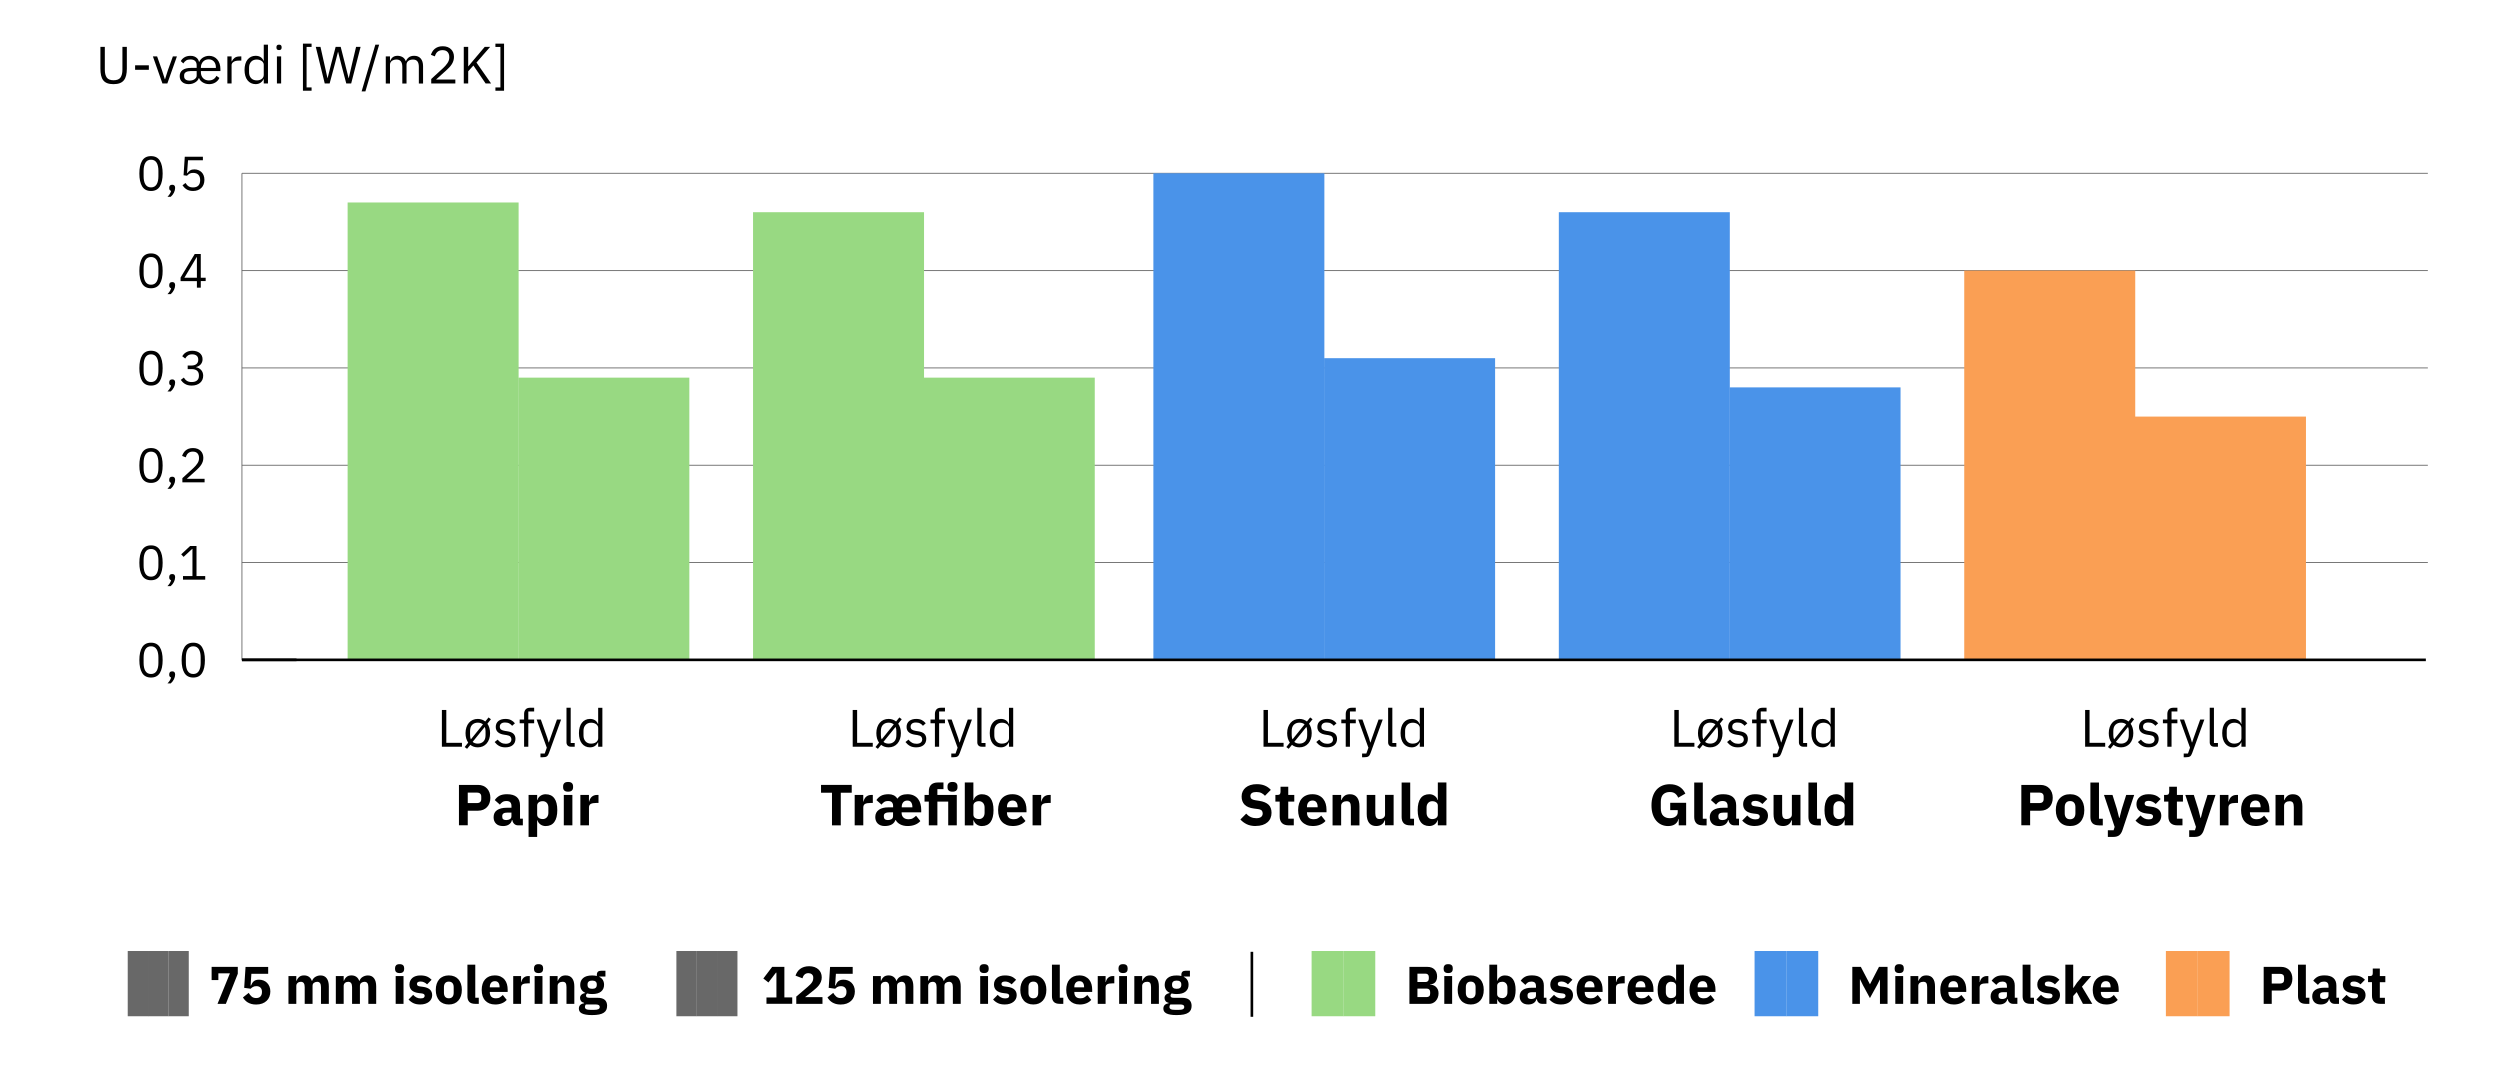 <?xml version="1.0" encoding="UTF-8"?>
<svg xmlns="http://www.w3.org/2000/svg" xmlns:xlink="http://www.w3.org/1999/xlink" viewBox="0 0 949.45 407.97">
  <defs>
    <style>
      .cls-1, .cls-2, .cls-3 {
        fill: none;
      }

      .cls-4 {
        fill: url(#Generated_Pattern_4);
      }

      .cls-2 {
        stroke: #646464;
        stroke-width: .33px;
      }

      .cls-2, .cls-3 {
        stroke-miterlimit: 10;
      }

      .cls-5 {
        fill: url(#Generated_Pattern_4-6);
      }

      .cls-6 {
        fill: url(#Generated_Pattern_4-4);
      }

      .cls-7 {
        fill: url(#Generated_Pattern_4-5);
      }

      .cls-8 {
        fill: url(#Generated_Pattern_4-2);
      }

      .cls-9 {
        fill: url(#Generated_Pattern_4-3);
      }

      .cls-10 {
        isolation: isolate;
      }

      .cls-11 {
        fill: #fff;
      }

      .cls-12 {
        fill: #4a93e9;
      }

      .cls-13 {
        mix-blend-mode: screen;
      }

      .cls-3 {
        stroke: #000;
      }

      .cls-14 {
        fill: #98d982;
      }

      .cls-15 {
        fill: #fa9f54;
      }

      .cls-16 {
        fill: #686868;
      }
    </style>
    <pattern id="Generated_Pattern_4" data-name="Generated Pattern 4" x="0" y="0" width="256" height="256" patternTransform="translate(-6805.7 -6826.09) rotate(-1) scale(.14)" patternUnits="userSpaceOnUse" viewBox="0 0 256 256">
      <g>
        <rect class="cls-1" width="256" height="256"/>
        <g>
          <polygon class="cls-1" points="226 0 256 0 256 19.5 19.5 256 0 256 0 226 226 0"/>
          <polygon class="cls-1" points="256 83.5 83.5 256 34.25 256 256 34.25 256 83.5"/>
          <polygon class="cls-1" points="211.25 0 0 211.25 0 162 162 0 211.25 0"/>
          <polygon class="cls-1" points="256 147.5 147.5 256 98.25 256 256 98.25 256 147.5"/>
          <polygon class="cls-1" points="147.25 0 0 147.25 0 98 98 0 147.25 0"/>
          <polygon class="cls-1" points="256 211.5 211.5 256 162.25 256 256 162.25 256 211.5"/>
          <polygon class="cls-11" points="256 34.25 34.25 256 19.5 256 256 19.5 256 34.25"/>
          <polygon class="cls-11" points="226 0 0 226 0 211.25 211.25 0 226 0"/>
          <polygon class="cls-1" points="83.25 0 0 83.25 0 34 34 0 83.25 0"/>
          <polygon class="cls-11" points="256 98.25 98.25 256 83.5 256 256 83.5 256 98.25"/>
          <polygon class="cls-11" points="162 0 0 162 0 147.25 147.25 0 162 0"/>
          <polygon class="cls-11" points="256 162.25 162.25 256 147.5 256 256 147.5 256 162.25"/>
          <polygon class="cls-11" points="98 0 0 98 0 83.25 83.25 0 98 0"/>
          <polygon class="cls-11" points="256 226.25 226.25 256 211.5 256 256 211.5 256 226.25"/>
          <polygon class="cls-1" points="256 226.25 256 256 226.25 256 256 226.25"/>
          <polygon class="cls-11" points="34 0 0 34 0 19.25 19.25 0 34 0"/>
          <polygon class="cls-11" points="262.48 40.73 40.73 262.48 25.98 262.48 262.48 25.98 262.48 40.73"/>
          <polygon class="cls-11" points="232.48 6.48 6.48 232.48 6.48 217.73 217.73 6.48 232.48 6.48"/>
          <polygon class="cls-11" points="262.48 104.73 104.73 262.48 89.98 262.48 262.48 89.98 262.48 104.73"/>
          <polygon class="cls-11" points="168.48 6.48 6.48 168.48 6.48 153.73 153.73 6.48 168.48 6.48"/>
          <polygon class="cls-11" points="262.48 168.73 168.73 262.48 153.98 262.48 262.48 153.98 262.48 168.73"/>
          <polygon class="cls-11" points="104.48 6.48 6.48 104.48 6.48 89.73 89.73 6.48 104.48 6.48"/>
          <polygon class="cls-11" points="262.48 232.73 232.73 262.48 217.98 262.48 262.48 217.98 262.48 232.73"/>
          <polygon class="cls-11" points="40.48 6.48 6.48 40.48 6.48 25.73 25.73 6.48 40.48 6.48"/>
          <polygon class="cls-1" points="19.25 0 0 19.25 0 0 19.25 0"/>
        </g>
        <g>
          <polygon class="cls-11" points="6.48 40.73 -215.27 262.48 -230.02 262.48 6.48 25.98 6.48 40.73"/>
          <polygon class="cls-11" points="6.48 104.73 -151.27 262.48 -166.02 262.48 6.48 89.98 6.48 104.73"/>
          <polygon class="cls-11" points="6.48 168.73 -87.27 262.48 -102.02 262.48 6.48 153.98 6.48 168.73"/>
          <polygon class="cls-11" points="6.48 232.73 -23.27 262.48 -38.02 262.48 6.48 217.98 6.48 232.73"/>
        </g>
        <g>
          <polygon class="cls-11" points="262.48 -215.27 40.73 6.48 25.98 6.48 262.48 -230.02 262.48 -215.27"/>
          <polygon class="cls-11" points="262.48 -151.27 104.73 6.48 89.98 6.48 262.48 -166.02 262.48 -151.27"/>
          <polygon class="cls-11" points="262.48 -87.27 168.73 6.48 153.98 6.48 262.48 -102.02 262.48 -87.27"/>
          <polygon class="cls-11" points="262.48 -23.27 232.73 6.48 217.98 6.48 262.48 -38.02 262.48 -23.27"/>
        </g>
        <g>
          <polygon class="cls-11" points="6.48 -215.27 -215.27 6.48 -230.02 6.48 6.48 -230.02 6.48 -215.27"/>
          <polygon class="cls-11" points="6.48 -151.27 -151.27 6.48 -166.02 6.48 6.48 -166.02 6.48 -151.27"/>
          <polygon class="cls-11" points="6.48 -87.27 -87.27 6.48 -102.02 6.48 6.48 -102.02 6.48 -87.27"/>
          <polygon class="cls-11" points="6.48 -23.27 -23.27 6.48 -38.02 6.48 6.48 -38.02 6.48 -23.27"/>
        </g>
      </g>
    </pattern>
    <pattern id="Generated_Pattern_4-2" data-name="Generated Pattern 4" patternTransform="translate(-6447.44 -6636.84) rotate(-1) scale(.15)" xlink:href="#Generated_Pattern_4"/>
    <pattern id="Generated_Pattern_4-3" data-name="Generated Pattern 4" patternTransform="translate(-6447.44 -6636.84) rotate(-1) scale(.15)" xlink:href="#Generated_Pattern_4"/>
    <pattern id="Generated_Pattern_4-4" data-name="Generated Pattern 4" patternTransform="translate(-6447.44 -6636.84) rotate(-1) scale(.15)" xlink:href="#Generated_Pattern_4"/>
    <pattern id="Generated_Pattern_4-5" data-name="Generated Pattern 4" patternTransform="translate(-6447.44 -6636.84) rotate(-1) scale(.15)" xlink:href="#Generated_Pattern_4"/>
    <pattern id="Generated_Pattern_4-6" data-name="Generated Pattern 4" patternTransform="translate(-6447.44 -6636.84) rotate(-1) scale(.15)" xlink:href="#Generated_Pattern_4"/>
  </defs>
  <g class="cls-10">
    <g id="Streger">
      <line class="cls-2" x1="91.88" y1="250.6" x2="91.88" y2="65.81"/>
      <line class="cls-2" x1="91.88" y1="213.65" x2="922.05" y2="213.65"/>
      <line class="cls-2" x1="91.88" y1="176.69" x2="922.05" y2="176.69"/>
      <line class="cls-2" x1="91.88" y1="139.73" x2="922.05" y2="139.73"/>
      <line class="cls-2" x1="91.88" y1="102.77" x2="922.05" y2="102.77"/>
      <line class="cls-2" x1="91.88" y1="65.81" x2="922.05" y2="65.81"/>
    </g>
    <g id="Layer_1" data-name="Layer 1">
      <rect class="cls-14" x="498.12" y="361.17" width="12.12" height="24.78"/>
      <rect class="cls-14" x="510.18" y="361.17" width="12.12" height="24.78"/>
      <rect class="cls-12" x="666.35" y="361.17" width="12.12" height="24.78"/>
      <rect class="cls-16" x="56.21" y="361.17" width="7.76" height="24.78"/>
      <rect class="cls-16" x="63.93" y="361.17" width="7.76" height="24.78"/>
      <rect class="cls-16" x="48.51" y="361.17" width="7.76" height="24.78"/>
      <rect class="cls-16" x="264.59" y="361.17" width="7.76" height="24.78"/>
      <rect class="cls-16" x="272.31" y="361.17" width="7.76" height="24.78"/>
      <rect class="cls-16" x="256.88" y="361.17" width="7.76" height="24.78"/>
      <rect class="cls-12" x="678.41" y="361.17" width="12.12" height="24.78"/>
      <rect class="cls-15" x="822.56" y="361.17" width="12.12" height="24.78"/>
      <rect class="cls-15" x="834.63" y="361.17" width="12.12" height="24.78"/>
      <line class="cls-3" x1="91.88" y1="250.6" x2="112.61" y2="250.6"/>
      <rect class="cls-15" x="810.82" y="158.21" width="64.94" height="92.4"/>
      <rect class="cls-15" x="745.98" y="102.77" width="64.94" height="147.84"/>
      <rect class="cls-12" x="656.85" y="147.12" width="64.94" height="103.49"/>
      <rect class="cls-12" x="592.01" y="80.59" width="64.94" height="170.01"/>
      <rect class="cls-12" x="502.87" y="136.03" width="64.94" height="114.57"/>
      <rect class="cls-12" x="438.03" y="65.81" width="64.94" height="184.8"/>
      <rect class="cls-14" x="350.83" y="143.42" width="64.94" height="107.18"/>
      <rect class="cls-14" x="285.99" y="80.59" width="64.94" height="170.01"/>
      <rect class="cls-14" x="196.86" y="143.42" width="64.94" height="107.18"/>
      <rect class="cls-14" x="132.02" y="76.9" width="64.94" height="173.71"/>
    </g>
    <g id="Skraverede">
      <g class="cls-13">
        <rect class="cls-4" x="47.82" y="360.63" width="25.14" height="26.22"/>
      </g>
      <line class="cls-3" x1="475.44" y1="361.48" x2="475.44" y2="386.16"/>
      <rect class="cls-8" x="745.98" y="102.77" width="64.94" height="147.84"/>
      <rect class="cls-9" x="592.01" y="80.59" width="64.94" height="170.01"/>
      <rect class="cls-6" x="438.03" y="65.81" width="64.94" height="184.8"/>
      <rect class="cls-7" x="285.99" y="80.59" width="64.94" height="170.01"/>
      <rect class="cls-5" x="132.02" y="76.9" width="64.94" height="173.71"/>
      <line class="cls-3" x1="91.88" y1="250.6" x2="921.29" y2="250.6"/>
    </g>
    <g id="Text_outlined" data-name="Text outlined">
      <g>
        <path d="M167.82,283.59v-13.96h1.68v12.48h5.94v1.48h-7.62Z"/>
        <path d="M176.48,283.71l1.34-1.68c-.68-.95-1.02-2.15-1.02-3.6,0-.81.11-1.55.34-2.22s.54-1.24.95-1.71c.41-.47.9-.84,1.47-1.09.57-.25,1.21-.38,1.9-.38.56,0,1.08.09,1.55.26.47.17.9.41,1.29.72l1.24-1.54.9.68-1.34,1.7c.32.45.57.98.75,1.59.18.61.27,1.27.27,1.99,0,.83-.11,1.57-.34,2.23-.23.66-.55,1.23-.96,1.7-.41.47-.9.84-1.47,1.09-.57.25-1.2.38-1.89.38-1.11,0-2.05-.32-2.84-.96l-1.24,1.52-.9-.68ZM178.52,279.17c0,.64.1,1.19.3,1.64l4.6-5.7c-.52-.44-1.17-.66-1.96-.66-.87,0-1.57.27-2.12.8-.55.53-.82,1.35-.82,2.44v1.48ZM181.46,282.41c.87,0,1.57-.27,2.12-.8s.82-1.35.82-2.44v-1.48c0-.32-.03-.61-.08-.88-.05-.27-.13-.51-.22-.74l-4.6,5.68c.49.44,1.15.66,1.96.66Z"/>
        <path d="M191.94,283.83c-.96,0-1.76-.18-2.41-.55-.65-.37-1.2-.86-1.67-1.47l1.14-.92c.4.51.85.9,1.34,1.17.49.27,1.07.41,1.72.41s1.21-.15,1.59-.44c.38-.29.57-.71.57-1.24,0-.4-.13-.74-.39-1.03-.26-.29-.73-.48-1.41-.59l-.82-.12c-.48-.07-.92-.17-1.32-.31-.4-.14-.75-.33-1.05-.56-.3-.23-.53-.52-.7-.87-.17-.35-.25-.76-.25-1.24,0-.51.09-.95.28-1.33.19-.38.44-.7.77-.95.33-.25.72-.44,1.17-.57s.94-.19,1.46-.19c.84,0,1.54.15,2.11.44.57.29,1.06.7,1.49,1.22l-1.06.96c-.23-.32-.56-.61-1-.87-.44-.26-.99-.39-1.66-.39s-1.17.14-1.51.43c-.34.29-.51.68-.51,1.17s.17.87.51,1.1.83.39,1.47.5l.8.12c1.15.17,1.96.5,2.44.99.48.49.72,1.12.72,1.91,0,1-.34,1.79-1.02,2.36-.68.57-1.61.86-2.8.86Z"/>
        <path d="M199.04,274.69h-1.68v-1.42h1.68v-2.08c0-.72.19-1.3.56-1.74.37-.44.94-.66,1.7-.66h1.56v1.42h-2.22v3.06h2.22v1.42h-2.22v8.9h-1.6v-8.9Z"/>
        <path d="M211.52,273.27h1.58l-4.62,12.72c-.12.31-.24.56-.36.77-.12.21-.27.37-.44.49-.17.12-.39.21-.65.26-.26.05-.58.08-.95.08h-.82v-1.42h1.62l.78-2.2-3.86-10.7h1.6l2.48,7.01.48,1.68h.1l.56-1.68,2.5-7.01Z"/>
        <path d="M216.84,283.59c-.56,0-.98-.16-1.27-.47-.29-.31-.43-.71-.43-1.19v-13.14h1.6v13.38h1.52v1.42h-1.42Z"/>
        <path d="M227.17,281.93h-.08c-.63,1.27-1.63,1.9-3.02,1.9-.64,0-1.22-.13-1.74-.38-.52-.25-.96-.61-1.33-1.08-.37-.47-.65-1.03-.84-1.7-.19-.67-.29-1.41-.29-2.24s.1-1.57.29-2.24c.19-.67.47-1.23.84-1.7.37-.47.81-.83,1.33-1.08.52-.25,1.1-.38,1.74-.38.72,0,1.34.16,1.85.47s.9.79,1.17,1.44h.08v-6.14h1.6v14.8h-1.6v-1.66ZM224.52,282.41c.36,0,.7-.05,1.03-.14s.61-.23.85-.41c.24-.18.43-.4.57-.66.14-.26.21-.56.21-.89v-3.86c0-.28-.07-.55-.21-.79-.14-.25-.33-.46-.57-.63-.24-.17-.52-.31-.85-.41s-.67-.15-1.03-.15c-.91,0-1.62.29-2.14.85s-.78,1.32-.78,2.24v1.77c0,.92.26,1.67.78,2.24s1.23.85,2.14.85Z"/>
      </g>
      <g>
        <path d="M323.84,283.59v-13.96h1.68v12.48h5.94v1.48h-7.62Z"/>
        <path d="M332.5,283.71l1.34-1.68c-.68-.95-1.02-2.15-1.02-3.6,0-.81.11-1.55.34-2.22s.54-1.24.95-1.71c.41-.47.9-.84,1.47-1.09.57-.25,1.21-.38,1.9-.38.56,0,1.08.09,1.55.26.47.17.9.41,1.29.72l1.24-1.54.9.68-1.34,1.7c.32.45.57.98.75,1.59.18.61.27,1.27.27,1.99,0,.83-.11,1.57-.34,2.23-.23.66-.55,1.23-.96,1.7-.41.47-.9.84-1.47,1.09-.57.25-1.2.38-1.89.38-1.11,0-2.05-.32-2.84-.96l-1.24,1.52-.9-.68ZM334.54,279.17c0,.64.1,1.19.3,1.64l4.6-5.7c-.52-.44-1.17-.66-1.96-.66-.87,0-1.57.27-2.12.8-.55.53-.82,1.35-.82,2.44v1.48ZM337.48,282.41c.87,0,1.57-.27,2.12-.8s.82-1.35.82-2.44v-1.48c0-.32-.03-.61-.08-.88-.05-.27-.13-.51-.22-.74l-4.6,5.68c.49.44,1.15.66,1.96.66Z"/>
        <path d="M347.96,283.83c-.96,0-1.76-.18-2.41-.55-.65-.37-1.2-.86-1.67-1.47l1.14-.92c.4.51.85.9,1.34,1.17.49.27,1.07.41,1.72.41s1.21-.15,1.59-.44c.38-.29.57-.71.57-1.24,0-.4-.13-.74-.39-1.03-.26-.29-.73-.48-1.41-.59l-.82-.12c-.48-.07-.92-.17-1.32-.31-.4-.14-.75-.33-1.05-.56-.3-.23-.53-.52-.7-.87-.17-.35-.25-.76-.25-1.24,0-.51.09-.95.28-1.33.19-.38.44-.7.77-.95.33-.25.72-.44,1.17-.57s.94-.19,1.46-.19c.84,0,1.54.15,2.11.44.57.29,1.06.7,1.49,1.22l-1.06.96c-.23-.32-.56-.61-1-.87-.44-.26-.99-.39-1.66-.39s-1.17.14-1.51.43c-.34.29-.51.68-.51,1.17s.17.87.51,1.1.83.39,1.47.5l.8.12c1.15.17,1.96.5,2.44.99.48.49.72,1.12.72,1.91,0,1-.34,1.79-1.02,2.36-.68.57-1.61.86-2.8.86Z"/>
        <path d="M355.06,274.69h-1.68v-1.42h1.68v-2.08c0-.72.19-1.3.56-1.74.37-.44.94-.66,1.7-.66h1.56v1.42h-2.22v3.06h2.22v1.42h-2.22v8.9h-1.6v-8.9Z"/>
        <path d="M367.54,273.27h1.58l-4.62,12.72c-.12.31-.24.56-.36.77-.12.21-.27.37-.44.49-.17.12-.39.21-.65.26-.26.05-.58.08-.95.08h-.82v-1.42h1.62l.78-2.2-3.86-10.7h1.6l2.48,7.01.48,1.68h.1l.56-1.68,2.5-7.01Z"/>
        <path d="M372.86,283.59c-.56,0-.98-.16-1.27-.47-.29-.31-.43-.71-.43-1.19v-13.14h1.6v13.38h1.52v1.42h-1.42Z"/>
        <path d="M383.19,281.93h-.08c-.63,1.27-1.63,1.9-3.02,1.9-.64,0-1.22-.13-1.74-.38-.52-.25-.96-.61-1.33-1.08-.37-.47-.65-1.03-.84-1.7-.19-.67-.29-1.41-.29-2.24s.1-1.57.29-2.24c.19-.67.47-1.23.84-1.7.37-.47.81-.83,1.33-1.08.52-.25,1.1-.38,1.74-.38.72,0,1.34.16,1.85.47s.9.79,1.17,1.44h.08v-6.14h1.6v14.8h-1.6v-1.66ZM380.54,282.41c.36,0,.7-.05,1.03-.14s.61-.23.85-.41c.24-.18.43-.4.57-.66.14-.26.21-.56.21-.89v-3.86c0-.28-.07-.55-.21-.79-.14-.25-.33-.46-.57-.63-.24-.17-.52-.31-.85-.41s-.67-.15-1.03-.15c-.91,0-1.62.29-2.14.85s-.78,1.32-.78,2.24v1.77c0,.92.26,1.67.78,2.24s1.23.85,2.14.85Z"/>
      </g>
      <g>
        <path d="M479.86,283.59v-13.96h1.68v12.48h5.94v1.48h-7.62Z"/>
        <path d="M488.52,283.71l1.34-1.68c-.68-.95-1.02-2.15-1.02-3.6,0-.81.11-1.55.34-2.22s.54-1.24.95-1.71c.41-.47.9-.84,1.47-1.09.57-.25,1.21-.38,1.9-.38.56,0,1.08.09,1.55.26.47.17.9.41,1.29.72l1.24-1.54.9.68-1.34,1.7c.32.45.57.98.75,1.59.18.61.27,1.27.27,1.99,0,.83-.11,1.57-.34,2.23-.23.66-.55,1.23-.96,1.7-.41.47-.9.84-1.47,1.09-.57.25-1.2.38-1.89.38-1.11,0-2.05-.32-2.84-.96l-1.24,1.52-.9-.68ZM490.56,279.17c0,.64.1,1.19.3,1.64l4.6-5.7c-.52-.44-1.17-.66-1.96-.66-.87,0-1.57.27-2.12.8s-.82,1.35-.82,2.44v1.48ZM493.5,282.41c.87,0,1.57-.27,2.12-.8s.82-1.35.82-2.44v-1.48c0-.32-.03-.61-.08-.88-.05-.27-.13-.51-.22-.74l-4.6,5.68c.49.44,1.15.66,1.96.66Z"/>
        <path d="M503.97,283.83c-.96,0-1.76-.18-2.41-.55-.65-.37-1.2-.86-1.67-1.47l1.14-.92c.4.51.85.9,1.34,1.17s1.07.41,1.72.41,1.21-.15,1.59-.44c.38-.29.57-.71.57-1.24,0-.4-.13-.74-.39-1.03s-.73-.48-1.41-.59l-.82-.12c-.48-.07-.92-.17-1.32-.31-.4-.14-.75-.33-1.05-.56-.3-.23-.53-.52-.7-.87-.17-.35-.25-.76-.25-1.24,0-.51.09-.95.28-1.33s.44-.7.77-.95c.33-.25.72-.44,1.17-.57s.94-.19,1.46-.19c.84,0,1.54.15,2.11.44.57.29,1.06.7,1.49,1.22l-1.06.96c-.23-.32-.56-.61-1-.87-.44-.26-.99-.39-1.66-.39s-1.17.14-1.51.43c-.34.29-.51.68-.51,1.17s.17.87.51,1.1.83.39,1.47.5l.8.12c1.15.17,1.96.5,2.44.99.48.49.72,1.12.72,1.91,0,1-.34,1.79-1.02,2.36-.68.57-1.61.86-2.8.86Z"/>
        <path d="M511.08,274.69h-1.68v-1.42h1.68v-2.08c0-.72.19-1.3.56-1.74.37-.44.94-.66,1.7-.66h1.56v1.42h-2.22v3.06h2.22v1.42h-2.22v8.9h-1.6v-8.9Z"/>
        <path d="M523.55,273.27h1.58l-4.62,12.72c-.12.31-.24.56-.36.77-.12.21-.27.37-.44.49-.17.12-.39.21-.65.26-.26.05-.58.08-.95.08h-.82v-1.42h1.62l.78-2.2-3.86-10.7h1.6l2.48,7.01.48,1.68h.1l.56-1.68,2.5-7.01Z"/>
        <path d="M528.88,283.59c-.56,0-.98-.16-1.27-.47-.29-.31-.43-.71-.43-1.19v-13.14h1.6v13.38h1.52v1.42h-1.42Z"/>
        <path d="M539.21,281.93h-.08c-.63,1.27-1.63,1.9-3.02,1.9-.64,0-1.22-.13-1.74-.38-.52-.25-.96-.61-1.33-1.08-.37-.47-.65-1.03-.84-1.7-.19-.67-.29-1.41-.29-2.24s.1-1.57.29-2.24c.19-.67.47-1.23.84-1.7.37-.47.81-.83,1.33-1.08.52-.25,1.1-.38,1.74-.38.72,0,1.34.16,1.85.47.51.31.9.79,1.17,1.44h.08v-6.14h1.6v14.8h-1.6v-1.66ZM536.55,282.41c.36,0,.7-.05,1.03-.14.33-.09.61-.23.85-.41.24-.18.43-.4.57-.66.14-.26.21-.56.21-.89v-3.86c0-.28-.07-.55-.21-.79s-.33-.46-.57-.63c-.24-.17-.52-.31-.85-.41-.33-.1-.67-.15-1.03-.15-.91,0-1.62.29-2.14.85-.52.57-.78,1.32-.78,2.24v1.77c0,.92.26,1.67.78,2.24.52.57,1.23.85,2.14.85Z"/>
      </g>
      <g>
        <path d="M635.88,283.59v-13.96h1.68v12.48h5.94v1.48h-7.62Z"/>
        <path d="M644.54,283.71l1.34-1.68c-.68-.95-1.02-2.15-1.02-3.6,0-.81.11-1.55.34-2.22s.54-1.24.95-1.71c.41-.47.9-.84,1.47-1.09.57-.25,1.21-.38,1.9-.38.56,0,1.08.09,1.55.26.47.17.9.41,1.29.72l1.24-1.54.9.68-1.34,1.7c.32.45.57.98.75,1.59.18.61.27,1.27.27,1.99,0,.83-.11,1.57-.34,2.23-.23.66-.55,1.23-.96,1.7-.41.47-.9.84-1.47,1.09-.57.25-1.2.38-1.89.38-1.11,0-2.05-.32-2.84-.96l-1.24,1.52-.9-.68ZM646.58,279.17c0,.64.1,1.19.3,1.64l4.6-5.7c-.52-.44-1.17-.66-1.96-.66-.87,0-1.57.27-2.12.8s-.82,1.35-.82,2.44v1.48ZM649.51,282.41c.87,0,1.57-.27,2.12-.8s.82-1.35.82-2.44v-1.48c0-.32-.03-.61-.08-.88-.05-.27-.13-.51-.22-.74l-4.6,5.68c.49.44,1.15.66,1.96.66Z"/>
        <path d="M659.99,283.83c-.96,0-1.76-.18-2.41-.55-.65-.37-1.2-.86-1.67-1.47l1.14-.92c.4.51.85.9,1.34,1.17s1.07.41,1.72.41,1.21-.15,1.59-.44c.38-.29.57-.71.57-1.24,0-.4-.13-.74-.39-1.03s-.73-.48-1.41-.59l-.82-.12c-.48-.07-.92-.17-1.32-.31-.4-.14-.75-.33-1.05-.56-.3-.23-.53-.52-.7-.87-.17-.35-.25-.76-.25-1.24,0-.51.09-.95.28-1.33s.44-.7.77-.95c.33-.25.72-.44,1.17-.57s.94-.19,1.46-.19c.84,0,1.54.15,2.11.44.57.29,1.06.7,1.49,1.22l-1.06.96c-.23-.32-.56-.61-1-.87-.44-.26-.99-.39-1.66-.39s-1.17.14-1.51.43c-.34.29-.51.68-.51,1.17s.17.87.51,1.1.83.39,1.47.5l.8.12c1.15.17,1.96.5,2.44.99.48.49.72,1.12.72,1.91,0,1-.34,1.79-1.02,2.36-.68.57-1.61.86-2.8.86Z"/>
        <path d="M667.09,274.69h-1.68v-1.42h1.68v-2.08c0-.72.19-1.3.56-1.74.37-.44.94-.66,1.7-.66h1.56v1.42h-2.22v3.06h2.22v1.42h-2.22v8.9h-1.6v-8.9Z"/>
        <path d="M679.57,273.27h1.58l-4.62,12.72c-.12.31-.24.56-.36.77-.12.21-.27.37-.44.49-.17.12-.39.21-.65.26-.26.05-.58.08-.95.08h-.82v-1.42h1.62l.78-2.2-3.86-10.7h1.6l2.48,7.01.48,1.68h.1l.56-1.68,2.5-7.01Z"/>
        <path d="M684.89,283.59c-.56,0-.98-.16-1.27-.47-.29-.31-.43-.71-.43-1.19v-13.14h1.6v13.38h1.52v1.42h-1.42Z"/>
        <path d="M695.23,281.93h-.08c-.63,1.27-1.63,1.9-3.02,1.9-.64,0-1.22-.13-1.74-.38-.52-.25-.96-.61-1.33-1.08-.37-.47-.65-1.03-.84-1.7-.19-.67-.29-1.41-.29-2.24s.1-1.57.29-2.24c.19-.67.47-1.23.84-1.7.37-.47.81-.83,1.33-1.08.52-.25,1.1-.38,1.74-.38.72,0,1.34.16,1.85.47.51.31.9.79,1.17,1.44h.08v-6.14h1.6v14.8h-1.6v-1.66ZM692.57,282.41c.36,0,.7-.05,1.03-.14.33-.09.61-.23.85-.41.24-.18.43-.4.57-.66.14-.26.21-.56.21-.89v-3.86c0-.28-.07-.55-.21-.79s-.33-.46-.57-.63c-.24-.17-.52-.31-.85-.41-.33-.1-.67-.15-1.03-.15-.91,0-1.62.29-2.14.85-.52.57-.78,1.32-.78,2.24v1.77c0,.92.26,1.67.78,2.24.52.57,1.23.85,2.14.85Z"/>
      </g>
      <g>
        <path d="M476.91,313.71c-1.35,0-2.49-.23-3.43-.69-.94-.46-1.74-1.06-2.4-1.8l2.2-2.22c1.04,1.16,2.32,1.74,3.85,1.74.82,0,1.43-.17,1.83-.5.4-.33.59-.78.59-1.33,0-.42-.12-.77-.35-1.06-.24-.28-.71-.48-1.43-.58l-1.52-.2c-1.63-.21-2.82-.7-3.58-1.48-.76-.78-1.13-1.81-1.13-3.11,0-.69.13-1.32.4-1.89.26-.57.64-1.06,1.13-1.48.49-.41,1.09-.73,1.8-.96.71-.23,1.52-.34,2.43-.34,1.16,0,2.18.18,3.06.55s1.63.9,2.27,1.61l-2.22,2.25c-.37-.42-.81-.77-1.33-1.03-.52-.27-1.18-.4-1.97-.4-.75,0-1.3.13-1.67.39-.37.26-.55.62-.55,1.09,0,.52.14.9.43,1.13.29.23.75.4,1.4.5l1.52.24c1.58.25,2.76.74,3.52,1.46.76.73,1.14,1.76,1.14,3.09,0,.73-.13,1.41-.4,2.03-.26.62-.65,1.15-1.16,1.58-.51.44-1.13.78-1.88,1.02s-1.6.36-2.55.36Z"/>
        <path d="M489.43,313.45c-1.13,0-1.98-.29-2.56-.86-.58-.57-.87-1.41-.87-2.51v-5.65h-1.63v-2.53h.81c.44,0,.74-.11.9-.32s.24-.52.24-.91v-1.89h2.93v3.12h2.29v2.53h-2.29v6.49h2.11v2.53h-1.94Z"/>
        <path d="M498.54,313.71c-.88,0-1.67-.14-2.35-.43s-1.27-.69-1.75-1.21-.84-1.16-1.08-1.9c-.24-.75-.36-1.58-.36-2.51s.12-1.73.35-2.48c.23-.74.58-1.38,1.04-1.9.46-.53,1.03-.94,1.71-1.22.67-.29,1.44-.43,2.31-.43.95,0,1.77.16,2.45.48.68.32,1.24.76,1.67,1.3.43.54.75,1.17.95,1.88.2.71.3,1.46.3,2.23v.97h-7.41v.17c0,.76.21,1.36.62,1.8.41.44,1.06.67,1.94.67.67,0,1.22-.13,1.65-.4.43-.27.82-.59,1.19-.97l1.63,2.03c-.51.6-1.18,1.07-2.01,1.41-.83.34-1.77.51-2.83.51ZM498.47,304.03c-.66,0-1.18.22-1.55.65-.37.43-.56,1.01-.56,1.73v.18h4.05v-.2c0-.7-.16-1.27-.47-1.71-.32-.43-.8-.65-1.46-.65Z"/>
        <path d="M506.08,313.45v-11.55h3.26v1.96h.13c.21-.6.56-1.12,1.08-1.56.51-.44,1.22-.66,2.13-.66,1.19,0,2.09.4,2.7,1.19.61.79.91,1.92.91,3.39v7.24h-3.26v-6.97c0-.75-.12-1.3-.35-1.66s-.65-.54-1.25-.54c-.26,0-.52.03-.77.1-.25.07-.47.17-.67.32-.2.15-.36.33-.47.54-.12.21-.18.46-.18.74v7.48h-3.26Z"/>
        <path d="M526.01,311.51h-.11c-.1.29-.24.57-.41.84-.17.26-.38.5-.65.7-.26.21-.58.37-.94.48s-.77.18-1.24.18c-1.19,0-2.09-.39-2.7-1.18s-.91-1.91-.91-3.38v-7.26h3.26v6.97c0,.7.12,1.25.37,1.63.25.38.67.57,1.28.57.25,0,.5-.04.75-.11.25-.07.47-.18.66-.32.19-.14.34-.31.46-.52.12-.21.18-.45.18-.73v-7.5h3.26v11.55h-3.26v-1.94Z"/>
        <path d="M535.54,313.45c-1.11,0-1.93-.27-2.45-.81-.52-.54-.78-1.33-.78-2.35v-13.11h3.26v13.75h1.45v2.53h-1.47Z"/>
        <path d="M546.06,311.51h-.11c-.09.31-.23.6-.42.87s-.42.51-.69.7-.58.35-.92.46-.7.17-1.07.17c-1.47,0-2.57-.52-3.32-1.55s-1.12-2.53-1.12-4.5.37-3.46,1.12-4.49c.75-1.03,1.86-1.54,3.32-1.54.75,0,1.41.21,1.99.62.58.41.95.94,1.11,1.58h.11v-6.67h3.26v16.28h-3.26v-1.94ZM543.92,311.07c.62,0,1.13-.15,1.53-.45s.61-.71.61-1.24v-3.41c0-.53-.2-.94-.61-1.24-.4-.3-.91-.45-1.53-.45s-1.12.22-1.53.65-.61,1.02-.61,1.75v2c0,.73.2,1.32.61,1.75s.91.65,1.53.65Z"/>
      </g>
      <g>
        <path d="M535.25,367.2h6.82c1.17,0,2.08.33,2.73.99.65.66.98,1.53.98,2.62,0,.54-.07.99-.21,1.37-.14.38-.33.68-.56.93-.24.24-.51.42-.83.53-.32.11-.65.18-1.02.19v.12c.33,0,.69.06,1.06.18.37.12.71.31,1.02.57.31.26.57.6.78,1.02.21.42.31.92.31,1.53,0,.55-.09,1.07-.27,1.56-.18.49-.43.92-.75,1.28-.32.36-.7.65-1.15.86s-.93.31-1.45.31h-7.44v-14.04ZM538.31,372.95h3.04c.4,0,.72-.11.95-.34s.34-.54.34-.95v-.6c0-.4-.11-.72-.34-.95s-.54-.34-.95-.34h-3.04v3.18ZM538.31,378.67h3.52c.4,0,.72-.11.96-.33.24-.22.35-.53.35-.94v-.68c0-.4-.12-.71-.35-.94-.23-.22-.55-.33-.96-.33h-3.52v3.22Z"/>
        <path d="M550,369.55c-.6,0-1.04-.14-1.32-.41-.28-.27-.41-.63-.41-1.06v-.44c0-.43.14-.78.41-1.06s.71-.41,1.32-.41,1.04.14,1.32.41.41.63.41,1.06v.44c0,.43-.14.78-.41,1.06-.27.28-.71.41-1.32.41ZM548.51,370.68h2.98v10.56h-2.98v-10.56Z"/>
        <path d="M558.55,381.48c-.78,0-1.47-.13-2.08-.38s-1.13-.62-1.55-1.11c-.42-.48-.75-1.07-.98-1.75-.23-.68-.34-1.45-.34-2.29s.11-1.61.34-2.29c.23-.68.55-1.26.98-1.74.42-.48.94-.84,1.55-1.1s1.3-.38,2.08-.38,1.47.13,2.08.38,1.13.62,1.55,1.1c.42.48.75,1.06.98,1.74.23.68.34,1.45.34,2.29s-.11,1.61-.34,2.29c-.23.68-.55,1.27-.98,1.75-.42.48-.94.85-1.55,1.11s-1.3.38-2.08.38ZM558.55,379.13c.59,0,1.05-.18,1.37-.54.32-.36.48-.88.48-1.55v-2.15c0-.67-.16-1.19-.48-1.55-.32-.36-.78-.54-1.37-.54s-1.05.18-1.37.54c-.32.36-.48.88-.48,1.55v2.15c0,.67.16,1.19.48,1.55.32.36.78.54,1.37.54Z"/>
        <path d="M565.61,366.36h2.98v6.1h.1c.15-.59.49-1.07,1.02-1.45.53-.38,1.14-.56,1.82-.56,1.34,0,2.35.47,3.04,1.41.68.94,1.03,2.31,1.03,4.1s-.34,3.17-1.03,4.11-1.7,1.42-3.04,1.42c-.35,0-.68-.05-.99-.15s-.59-.24-.83-.42-.46-.4-.63-.64c-.17-.25-.3-.51-.38-.79h-.1v1.77h-2.98v-14.89ZM570.54,379.07c.56,0,1.03-.2,1.4-.59.37-.4.55-.93.55-1.6v-1.83c0-.67-.18-1.2-.55-1.6-.37-.4-.83-.59-1.4-.59s-1.03.14-1.4.41c-.37.27-.55.65-.55,1.14v3.12c0,.48.18.86.55,1.14.37.27.83.41,1.4.41Z"/>
        <path d="M585.65,381.24c-.54,0-.98-.17-1.34-.5-.36-.33-.58-.78-.67-1.35h-.12c-.16.68-.52,1.2-1.07,1.56-.55.36-1.23.53-2.03.53-1.06,0-1.87-.28-2.43-.84s-.85-1.3-.85-2.23c0-1.11.41-1.93,1.22-2.48.81-.54,1.91-.81,3.31-.81h1.67v-.66c0-.51-.13-.92-.4-1.22-.27-.3-.72-.45-1.35-.45-.59,0-1.06.13-1.41.38s-.64.54-.87.87l-1.77-1.58c.43-.63.97-1.13,1.62-1.49s1.53-.54,2.65-.54c1.5,0,2.63.33,3.38.99s1.13,1.62,1.13,2.88v4.63h.99v2.31h-1.65ZM581.52,379.41c.5,0,.92-.11,1.28-.32.35-.21.53-.56.53-1.04v-1.24h-1.45c-1.17,0-1.75.39-1.75,1.18v.3c0,.39.12.67.36.85.24.18.58.27,1.03.27Z"/>
        <path d="M592.87,381.48c-1.02,0-1.88-.16-2.57-.49-.7-.33-1.32-.79-1.87-1.4l1.75-1.77c.38.42.79.74,1.25.99s.97.36,1.55.36,1-.09,1.23-.27.34-.43.34-.73c0-.5-.36-.79-1.07-.88l-1.15-.14c-2.37-.29-3.56-1.38-3.56-3.26,0-.51.1-.98.29-1.4.19-.42.47-.78.82-1.09s.79-.54,1.29-.7,1.07-.25,1.7-.25c.55,0,1.04.04,1.46.11.42.07.8.18,1.13.32.33.14.63.32.91.52.27.21.55.44.81.69l-1.71,1.75c-.33-.33-.71-.6-1.14-.79s-.85-.29-1.3-.29c-.51,0-.87.08-1.09.24-.21.16-.32.38-.32.64s.08.5.23.65c.15.15.45.27.88.33l1.19.16c2.32.31,3.48,1.37,3.48,3.18,0,.51-.11.98-.32,1.41-.21.43-.52.8-.92,1.12-.4.32-.87.56-1.43.73-.56.17-1.18.26-1.86.26Z"/>
        <path d="M603.84,381.48c-.8,0-1.52-.13-2.15-.39-.63-.26-1.16-.63-1.6-1.11-.44-.48-.76-1.06-.99-1.74-.22-.68-.33-1.45-.33-2.29s.11-1.59.32-2.26c.21-.68.53-1.26.96-1.74.42-.48.94-.85,1.56-1.12.62-.26,1.32-.39,2.11-.39.87,0,1.62.15,2.24.44.62.3,1.13.69,1.53,1.19s.68,1.07.87,1.72c.18.65.27,1.33.27,2.04v.89h-6.78v.16c0,.69.19,1.24.56,1.65.38.41.97.61,1.77.61.62,0,1.12-.12,1.51-.37.39-.25.75-.54,1.09-.89l1.49,1.86c-.47.55-1.08.98-1.84,1.29s-1.62.46-2.58.46ZM603.77,372.63c-.6,0-1.08.2-1.42.59-.34.4-.51.92-.51,1.58v.16h3.7v-.18c0-.64-.14-1.16-.43-1.56-.29-.39-.73-.59-1.34-.59Z"/>
        <path d="M610.74,381.24v-10.56h2.98v2.29h.1c.05-.29.15-.58.28-.86.13-.27.31-.52.53-.73.22-.21.49-.38.79-.51.31-.13.67-.19,1.09-.19h.52v2.78h-.75c-.87,0-1.52.11-1.94.34-.42.23-.63.65-.63,1.27v6.18h-2.98Z"/>
        <path d="M623.17,381.48c-.8,0-1.52-.13-2.15-.39-.63-.26-1.16-.63-1.6-1.11-.44-.48-.76-1.06-.99-1.74-.22-.68-.33-1.45-.33-2.29s.11-1.59.32-2.26c.21-.68.53-1.26.96-1.74.42-.48.94-.85,1.56-1.12.62-.26,1.32-.39,2.11-.39.87,0,1.62.15,2.24.44.62.3,1.13.69,1.53,1.19s.68,1.07.87,1.72c.18.65.27,1.33.27,2.04v.89h-6.78v.16c0,.69.19,1.24.56,1.65.38.41.97.61,1.77.61.62,0,1.12-.12,1.51-.37.39-.25.75-.54,1.09-.89l1.49,1.86c-.47.55-1.08.98-1.84,1.29s-1.62.46-2.58.46ZM623.11,372.63c-.6,0-1.08.2-1.42.59-.34.4-.51.92-.51,1.58v.16h3.7v-.18c0-.64-.14-1.16-.43-1.56-.29-.39-.73-.59-1.34-.59Z"/>
        <path d="M636.55,379.47h-.1c-.08.28-.21.55-.38.79-.17.25-.39.46-.63.64-.25.18-.53.32-.85.42-.31.1-.64.15-.98.15-1.34,0-2.35-.47-3.04-1.42-.68-.95-1.03-2.32-1.03-4.11s.34-3.17,1.03-4.1c.68-.94,1.7-1.41,3.04-1.41.68,0,1.29.19,1.82.56.53.38.87.86,1.02,1.45h.1v-6.1h2.98v14.89h-2.98v-1.77ZM634.6,379.07c.56,0,1.03-.14,1.4-.41.37-.28.55-.65.55-1.14v-3.12c0-.48-.18-.86-.55-1.14-.37-.28-.83-.41-1.4-.41s-1.03.2-1.4.59-.55.93-.55,1.6v1.83c0,.67.18,1.2.55,1.6.37.4.83.59,1.4.59Z"/>
        <path d="M646.71,381.48c-.8,0-1.52-.13-2.15-.39-.63-.26-1.16-.63-1.6-1.11-.44-.48-.76-1.06-.99-1.74-.22-.68-.33-1.45-.33-2.29s.11-1.59.32-2.26c.21-.68.53-1.26.96-1.74.42-.48.94-.85,1.56-1.12.62-.26,1.32-.39,2.11-.39.87,0,1.62.15,2.24.44.62.3,1.13.69,1.53,1.19s.68,1.07.87,1.72c.18.65.27,1.33.27,2.04v.89h-6.78v.16c0,.69.19,1.24.56,1.65.38.41.97.61,1.77.61.62,0,1.12-.12,1.51-.37.39-.25.75-.54,1.09-.89l1.49,1.86c-.47.55-1.08.98-1.84,1.29s-1.62.46-2.58.46ZM646.65,372.63c-.6,0-1.08.2-1.42.59-.34.4-.51.92-.51,1.58v.16h3.7v-.18c0-.64-.14-1.16-.43-1.56-.29-.39-.73-.59-1.34-.59Z"/>
      </g>
      <g>
        <path d="M637.53,311.01h-.11c-.12.78-.51,1.42-1.19,1.94-.67.51-1.59.77-2.75.77-.88,0-1.7-.17-2.46-.51s-1.43-.84-2-1.5-1.02-1.48-1.34-2.46c-.32-.98-.48-2.12-.48-3.41s.17-2.43.51-3.43c.34-1,.81-1.83,1.42-2.51.61-.67,1.34-1.19,2.19-1.54.85-.35,1.8-.53,2.84-.53,1.38,0,2.57.3,3.56.89,1,.59,1.78,1.49,2.35,2.67l-2.73,1.56c-.24-.6-.6-1.11-1.1-1.53s-1.2-.63-2.09-.63c-1.04,0-1.87.3-2.49.9-.62.6-.92,1.55-.92,2.84v2.46c0,1.28.31,2.22.92,2.83.62.61,1.44.91,2.49.91.41,0,.8-.05,1.17-.14.37-.09.69-.24.97-.44s.5-.44.65-.71c.15-.28.23-.61.23-.99v-.77h-2.86v-2.79h6.05v8.56h-2.82v-2.44Z"/>
        <path d="M646.66,313.45c-1.11,0-1.93-.27-2.45-.81-.52-.54-.78-1.33-.78-2.35v-13.11h3.26v13.75h1.45v2.53h-1.47Z"/>
        <path d="M658.63,313.45c-.59,0-1.08-.18-1.46-.55-.39-.37-.63-.86-.74-1.47h-.13c-.18.75-.57,1.32-1.17,1.71-.6.39-1.34.58-2.22.58-1.16,0-2.05-.31-2.66-.92-.62-.61-.92-1.43-.92-2.43,0-1.21.44-2.12,1.33-2.71s2.09-.89,3.62-.89h1.83v-.73c0-.56-.15-1-.44-1.33-.29-.33-.78-.5-1.47-.5-.65,0-1.16.14-1.54.42-.38.28-.7.59-.95.95l-1.94-1.73c.47-.69,1.06-1.24,1.77-1.63.71-.39,1.68-.59,2.89-.59,1.64,0,2.87.36,3.7,1.08s1.23,1.77,1.23,3.15v5.06h1.08v2.53h-1.8ZM654.12,311.45c.54,0,1.01-.12,1.4-.35.39-.23.58-.61.58-1.14v-1.35h-1.58c-1.28,0-1.91.43-1.91,1.29v.33c0,.42.13.73.4.93.26.2.64.29,1.12.29Z"/>
        <path d="M666.52,313.71c-1.12,0-2.05-.18-2.82-.54s-1.44-.87-2.05-1.53l1.91-1.94c.41.46.87.81,1.36,1.08.5.26,1.06.4,1.69.4s1.09-.1,1.34-.3c.25-.2.37-.46.37-.8,0-.54-.39-.87-1.17-.97l-1.25-.15c-2.6-.32-3.89-1.51-3.89-3.56,0-.56.11-1.07.32-1.53.21-.46.51-.86.9-1.19s.86-.59,1.41-.77,1.17-.28,1.86-.28c.6,0,1.13.04,1.59.12.46.08.87.2,1.23.35.36.15.69.34.99.57.3.23.6.48.89.76l-1.87,1.91c-.37-.37-.78-.66-1.24-.87-.46-.21-.93-.32-1.42-.32-.56,0-.95.09-1.19.26s-.35.41-.35.7c0,.31.08.55.25.71.17.17.49.29.96.36l1.3.18c2.54.34,3.81,1.5,3.81,3.48,0,.56-.12,1.07-.35,1.54-.23.47-.57.88-1,1.22s-.95.61-1.56.8c-.61.19-1.29.29-2.04.29Z"/>
        <path d="M680.51,311.51h-.11c-.1.29-.24.57-.41.84-.17.26-.38.5-.65.7-.26.21-.58.37-.93.48s-.77.18-1.24.18c-1.19,0-2.09-.39-2.7-1.18s-.91-1.91-.91-3.38v-7.26h3.26v6.97c0,.7.12,1.25.37,1.63.25.38.67.57,1.28.57.25,0,.5-.04.75-.11s.47-.18.66-.32c.19-.14.34-.31.46-.52.12-.21.18-.45.18-.73v-7.5h3.26v11.55h-3.26v-1.94Z"/>
        <path d="M690.04,313.45c-1.12,0-1.93-.27-2.45-.81-.52-.54-.78-1.33-.78-2.35v-13.11h3.26v13.75h1.45v2.53h-1.47Z"/>
        <path d="M700.56,311.51h-.11c-.09.31-.23.6-.42.87-.19.27-.42.51-.69.7s-.58.35-.92.46c-.34.11-.7.17-1.07.17-1.47,0-2.57-.52-3.32-1.55s-1.12-2.53-1.12-4.5.37-3.46,1.12-4.49c.75-1.03,1.86-1.54,3.32-1.54.75,0,1.41.21,1.99.62.58.41.95.94,1.11,1.58h.11v-6.67h3.26v16.28h-3.26v-1.94ZM698.42,311.07c.62,0,1.12-.15,1.53-.45.4-.3.6-.71.6-1.24v-3.41c0-.53-.2-.94-.6-1.24-.4-.3-.91-.45-1.53-.45s-1.13.22-1.53.65-.6,1.02-.6,1.75v2c0,.73.2,1.32.6,1.75s.91.65,1.53.65Z"/>
      </g>
      <g>
        <path d="M174.3,313.45v-15.36h7.26c.72,0,1.36.12,1.94.36.57.24,1.06.58,1.46,1,.4.43.71.94.94,1.55.22.61.33,1.27.33,1.99s-.11,1.4-.33,2c-.22.6-.53,1.12-.94,1.54-.4.43-.89.76-1.46,1-.57.24-1.22.36-1.94.36h-3.92v5.54h-3.34ZM177.64,305h3.52c.5,0,.89-.13,1.18-.38.29-.26.43-.63.43-1.13v-.97c0-.5-.14-.88-.43-1.13-.29-.26-.68-.38-1.18-.38h-3.52v4Z"/>
        <path d="M196.76,313.45c-.59,0-1.07-.18-1.46-.55-.39-.37-.63-.86-.74-1.47h-.13c-.18.75-.56,1.32-1.17,1.71-.6.39-1.34.58-2.22.58-1.16,0-2.05-.31-2.66-.92-.62-.61-.92-1.43-.92-2.43,0-1.21.44-2.12,1.33-2.71.89-.59,2.09-.89,3.62-.89h1.83v-.73c0-.56-.15-1-.44-1.33s-.78-.5-1.47-.5c-.65,0-1.16.14-1.54.42s-.7.59-.95.95l-1.94-1.73c.47-.69,1.06-1.24,1.77-1.63s1.68-.59,2.89-.59c1.64,0,2.87.36,3.7,1.08s1.23,1.77,1.23,3.15v5.06h1.08v2.53h-1.8ZM192.25,311.45c.54,0,1.01-.12,1.4-.35.39-.23.58-.61.58-1.14v-1.35h-1.58c-1.28,0-1.91.43-1.91,1.29v.33c0,.42.13.73.4.93.26.2.64.29,1.12.29Z"/>
        <path d="M200.74,301.9h3.26v1.94h.11c.16-.65.53-1.17,1.11-1.58.58-.41,1.24-.62,1.99-.62,1.47,0,2.57.51,3.32,1.54.75,1.03,1.12,2.52,1.12,4.49s-.37,3.46-1.12,4.5-1.86,1.55-3.32,1.55c-.38,0-.74-.05-1.08-.17-.34-.11-.64-.26-.91-.46-.27-.2-.5-.43-.69-.7-.19-.27-.33-.56-.42-.87h-.11v6.34h-3.26v-15.95ZM206.13,311.07c.62,0,1.12-.22,1.53-.65.4-.43.6-1.02.6-1.75v-2c0-.73-.2-1.32-.6-1.75-.4-.43-.91-.65-1.53-.65s-1.13.15-1.53.45c-.4.3-.6.72-.6,1.24v3.41c0,.53.2.94.6,1.24s.91.45,1.53.45Z"/>
        <path d="M215.75,300.67c-.66,0-1.14-.15-1.44-.45-.3-.3-.45-.69-.45-1.16v-.48c0-.47.15-.85.45-1.16.3-.3.78-.45,1.44-.45s1.14.15,1.44.45c.3.3.45.69.45,1.16v.48c0,.47-.15.86-.45,1.16-.3.3-.78.45-1.44.45ZM214.12,301.9h3.26v11.55h-3.26v-11.55Z"/>
        <path d="M220.41,313.45v-11.55h3.26v2.51h.11c.06-.32.16-.63.31-.94.15-.3.34-.57.58-.8.24-.23.53-.42.87-.56.34-.14.73-.21,1.19-.21h.57v3.04h-.81c-.95,0-1.66.12-2.12.37-.46.25-.69.71-.69,1.39v6.75h-3.26Z"/>
      </g>
      <g>
        <path d="M319.31,301.06v12.39h-3.34v-12.39h-4.16v-2.97h11.66v2.97h-4.16Z"/>
        <path d="M324.59,313.45v-11.55h3.26v2.51h.11c.06-.32.16-.63.31-.94.15-.3.34-.57.58-.8.24-.23.53-.42.87-.56.34-.14.73-.21,1.19-.21h.57v3.04h-.81c-.95,0-1.66.12-2.12.37-.46.25-.69.71-.69,1.39v6.75h-3.26Z"/>
        <path d="M345.07,311.14c.67,0,1.24-.14,1.68-.42.45-.28.83-.59,1.15-.92l1.63,2.01c-.51.6-1.18,1.06-2.01,1.4-.83.33-1.77.5-2.83.5s-2.05-.22-2.84-.65c-.79-.43-1.34-.97-1.65-1.62h-.13c-.12.31-.28.6-.49.88-.21.28-.48.52-.81.73-.33.21-.72.37-1.18.48s-.98.18-1.58.18-1.1-.08-1.55-.25c-.45-.17-.83-.41-1.13-.71-.31-.31-.54-.67-.69-1.09-.15-.42-.23-.87-.23-1.37,0-.61.12-1.15.36-1.61.24-.46.58-.84,1.02-1.15.44-.31.96-.54,1.57-.69.61-.15,1.27-.23,1.99-.23h1.83v-.57c0-.56-.15-1-.44-1.33s-.78-.5-1.47-.5c-.65,0-1.16.14-1.54.42s-.7.59-.95.95l-1.94-1.73c.47-.69,1.06-1.24,1.77-1.63s1.68-.59,2.89-.59c.7,0,1.33.13,1.88.39.55.26,1.01.68,1.38,1.25h.13c.35-.56.85-.98,1.48-1.24.64-.27,1.38-.4,2.21-.4.95,0,1.77.16,2.44.49.67.32,1.22.76,1.64,1.3s.72,1.17.91,1.89c.19.71.29,1.46.29,2.24v.97h-7.44v.18c0,.75.23,1.34.69,1.78.46.44,1.11.66,1.95.66ZM337.59,308.52c-.59,0-1.05.11-1.4.33-.34.22-.52.54-.52.96v.31c0,.89.52,1.33,1.56,1.33.51,0,.96-.12,1.35-.35s.58-.61.58-1.14v-1.44h-1.58ZM346.5,306.61v-.2c0-.71-.16-1.28-.47-1.72s-.8-.65-1.46-.65-1.18.22-1.55.65-.56,1.02-.56,1.74v.18h4.05Z"/>
        <path d="M352.75,304.43h-1.63v-2.53h1.63v-1.36c0-1.11.29-1.95.88-2.52.59-.56,1.44-.85,2.57-.85h2.11v2.53h-2.31v2.2h7.37v11.55h-3.26v-9.02h-4.11v9.02h-3.26v-9.02ZM361.74,300.67c-.66,0-1.14-.15-1.44-.45-.3-.3-.45-.69-.45-1.16v-.48c0-.47.15-.85.45-1.16.3-.3.78-.45,1.44-.45s1.14.15,1.44.45.45.69.45,1.16v.48c0,.47-.15.86-.45,1.16-.3.3-.78.45-1.44.45Z"/>
        <path d="M366.41,297.17h3.26v6.67h.11c.16-.65.53-1.17,1.11-1.58.58-.41,1.24-.62,1.99-.62,1.47,0,2.57.51,3.32,1.54.75,1.03,1.12,2.52,1.12,4.49s-.37,3.46-1.12,4.5-1.86,1.55-3.32,1.55c-.38,0-.74-.05-1.08-.17-.34-.11-.64-.26-.91-.46-.27-.2-.5-.43-.69-.7-.19-.27-.33-.56-.42-.87h-.11v1.94h-3.26v-16.28ZM371.8,311.07c.62,0,1.12-.22,1.53-.65.4-.43.6-1.02.6-1.75v-2c0-.73-.2-1.32-.6-1.75-.4-.43-.91-.65-1.53-.65s-1.13.15-1.53.45c-.4.3-.6.72-.6,1.24v3.41c0,.53.2.94.6,1.24s.91.45,1.53.45Z"/>
        <path d="M384.6,313.71c-.88,0-1.66-.14-2.35-.43s-1.27-.69-1.75-1.21-.84-1.16-1.08-1.9c-.24-.75-.36-1.58-.36-2.51s.12-1.73.35-2.48c.23-.74.58-1.38,1.04-1.9.46-.53,1.03-.94,1.71-1.22.67-.29,1.44-.43,2.31-.43.95,0,1.77.16,2.45.48.68.32,1.24.76,1.67,1.3.43.54.75,1.17.95,1.88.2.71.3,1.46.3,2.23v.97h-7.41v.17c0,.76.21,1.36.62,1.8s1.06.67,1.94.67c.67,0,1.22-.13,1.65-.4s.82-.59,1.19-.97l1.63,2.03c-.51.6-1.18,1.07-2.01,1.41-.83.34-1.77.51-2.83.51ZM384.54,304.03c-.66,0-1.18.22-1.55.65-.37.43-.56,1.01-.56,1.73v.18h4.05v-.2c0-.7-.16-1.27-.47-1.71-.32-.43-.8-.65-1.46-.65Z"/>
        <path d="M392.15,313.45v-11.55h3.26v2.51h.11c.06-.32.16-.63.31-.94.15-.3.34-.57.58-.8.24-.23.53-.42.87-.56.34-.14.73-.21,1.19-.21h.57v3.04h-.81c-.95,0-1.66.12-2.12.37-.46.25-.69.71-.69,1.39v6.75h-3.26Z"/>
      </g>
      <g>
        <path d="M767.66,313.45v-15.36h7.26c.72,0,1.36.12,1.94.36s1.06.58,1.46,1c.4.43.71.94.94,1.55.22.61.33,1.27.33,1.99s-.11,1.4-.33,2c-.22.6-.53,1.12-.94,1.54-.4.43-.89.76-1.46,1s-1.22.36-1.94.36h-3.92v5.54h-3.34ZM771.01,305h3.52c.5,0,.89-.13,1.18-.38.29-.26.43-.63.43-1.13v-.97c0-.5-.14-.88-.43-1.13-.29-.26-.68-.38-1.18-.38h-3.52v4Z"/>
        <path d="M786.17,313.71c-.85,0-1.61-.14-2.28-.42-.67-.28-1.23-.68-1.69-1.21s-.82-1.17-1.07-1.91c-.25-.75-.37-1.58-.37-2.51s.12-1.76.37-2.51c.25-.75.6-1.38,1.07-1.9s1.03-.92,1.69-1.2c.67-.28,1.43-.42,2.28-.42s1.61.14,2.28.42c.67.28,1.23.68,1.69,1.2s.82,1.16,1.07,1.9c.25.75.37,1.58.37,2.51s-.12,1.76-.37,2.51c-.25.75-.61,1.39-1.07,1.91s-1.03.93-1.69,1.21c-.67.28-1.43.42-2.28.42ZM786.17,311.14c.64,0,1.14-.2,1.5-.59.35-.4.53-.96.53-1.69v-2.35c0-.73-.18-1.3-.53-1.69-.35-.4-.85-.59-1.5-.59s-1.14.2-1.5.59c-.35.4-.53.96-.53,1.69v2.35c0,.73.18,1.3.53,1.69.35.4.85.59,1.5.59Z"/>
        <path d="M797.12,313.45c-1.11,0-1.93-.27-2.45-.81-.52-.54-.78-1.33-.78-2.35v-13.11h3.26v13.75h1.45v2.53h-1.47Z"/>
        <path d="M807.48,301.9h3.04l-4.44,13.33c-.29.89-.71,1.55-1.24,1.98-.54.42-1.3.64-2.3.64h-2.02v-2.53h2.18l.4-1.28-4.05-12.14h3.23l1.69,5.39.84,3.34h.13l.86-3.34,1.69-5.39Z"/>
        <path d="M815.89,313.71c-1.12,0-2.05-.18-2.82-.54s-1.44-.87-2.05-1.53l1.91-1.94c.41.46.87.81,1.36,1.08.5.26,1.06.4,1.69.4s1.09-.1,1.34-.3c.25-.2.37-.46.37-.8,0-.54-.39-.87-1.17-.97l-1.25-.15c-2.6-.32-3.89-1.51-3.89-3.56,0-.56.11-1.07.32-1.53.21-.46.51-.86.9-1.19s.86-.59,1.41-.77,1.17-.28,1.86-.28c.6,0,1.13.04,1.59.12.46.08.87.2,1.23.35.36.15.69.34.99.57.3.23.6.48.89.76l-1.87,1.91c-.37-.37-.78-.66-1.24-.87-.46-.21-.93-.32-1.42-.32-.56,0-.95.09-1.19.26s-.35.41-.35.7c0,.31.08.55.25.71.17.17.49.29.96.36l1.3.18c2.54.34,3.81,1.5,3.81,3.48,0,.56-.12,1.07-.35,1.54-.23.47-.57.88-1,1.22s-.95.61-1.56.8c-.61.19-1.29.29-2.04.29Z"/>
        <path d="M826.93,313.45c-1.13,0-1.98-.29-2.56-.86s-.87-1.41-.87-2.51v-5.65h-1.63v-2.53h.81c.44,0,.74-.11.9-.32.16-.21.24-.52.24-.91v-1.89h2.93v3.12h2.29v2.53h-2.29v6.49h2.11v2.53h-1.94Z"/>
        <path d="M838.37,301.9h3.04l-4.44,13.33c-.29.89-.71,1.55-1.24,1.98-.54.42-1.3.64-2.3.64h-2.02v-2.53h2.18l.4-1.28-4.05-12.14h3.23l1.69,5.39.84,3.34h.13l.86-3.34,1.69-5.39Z"/>
        <path d="M843.06,313.45v-11.55h3.26v2.51h.11c.06-.32.16-.63.31-.94.15-.3.34-.57.58-.8s.53-.42.87-.56c.34-.14.73-.21,1.19-.21h.57v3.04h-.81c-.95,0-1.66.12-2.12.37-.46.25-.69.71-.69,1.39v6.75h-3.26Z"/>
        <path d="M856.65,313.71c-.88,0-1.66-.14-2.35-.43s-1.27-.69-1.75-1.21-.84-1.16-1.08-1.9-.36-1.58-.36-2.51.12-1.73.35-2.48c.23-.74.58-1.38,1.04-1.9.46-.53,1.03-.94,1.71-1.22.67-.29,1.44-.43,2.31-.43.95,0,1.77.16,2.45.48s1.24.76,1.67,1.3c.43.54.75,1.17.95,1.88.2.71.3,1.46.3,2.23v.97h-7.41v.17c0,.76.21,1.36.62,1.8.41.44,1.06.67,1.94.67.67,0,1.22-.13,1.65-.4.42-.27.82-.59,1.19-.97l1.63,2.03c-.51.6-1.18,1.07-2.01,1.41-.83.34-1.77.51-2.83.51ZM856.59,304.03c-.66,0-1.18.22-1.55.65-.37.43-.56,1.01-.56,1.73v.18h4.05v-.2c0-.7-.16-1.27-.47-1.71-.32-.43-.8-.65-1.46-.65Z"/>
        <path d="M864.2,313.45v-11.55h3.26v1.96h.13c.21-.6.56-1.12,1.08-1.56s1.22-.66,2.13-.66c1.19,0,2.09.4,2.69,1.19s.91,1.92.91,3.39v7.24h-3.26v-6.97c0-.75-.12-1.3-.35-1.66-.24-.36-.65-.54-1.25-.54-.26,0-.52.03-.77.1-.25.07-.47.17-.67.32s-.36.33-.47.54c-.12.21-.18.46-.18.74v7.48h-3.26Z"/>
      </g>
      <g>
        <path d="M791.89,283.59v-13.96h1.68v12.48h5.94v1.48h-7.62Z"/>
        <path d="M800.55,283.71l1.34-1.68c-.68-.95-1.02-2.15-1.02-3.6,0-.81.11-1.55.34-2.22s.54-1.24.95-1.71c.41-.47.9-.84,1.47-1.09.57-.25,1.21-.38,1.9-.38.56,0,1.08.09,1.55.26.47.17.9.41,1.29.72l1.24-1.54.9.68-1.34,1.7c.32.45.57.98.75,1.59.18.61.27,1.27.27,1.99,0,.83-.11,1.57-.34,2.23-.23.66-.55,1.23-.96,1.7-.41.47-.9.84-1.47,1.09-.57.25-1.2.38-1.89.38-1.11,0-2.05-.32-2.84-.96l-1.24,1.52-.9-.68ZM802.59,279.17c0,.64.1,1.19.3,1.64l4.6-5.7c-.52-.44-1.17-.66-1.96-.66-.87,0-1.57.27-2.12.8-.55.53-.82,1.35-.82,2.44v1.48ZM805.54,282.41c.87,0,1.57-.27,2.12-.8s.82-1.35.82-2.44v-1.48c0-.32-.03-.61-.08-.88s-.13-.51-.22-.74l-4.6,5.68c.49.44,1.15.66,1.96.66Z"/>
        <path d="M816.01,283.83c-.96,0-1.76-.18-2.41-.55-.65-.37-1.2-.86-1.67-1.47l1.14-.92c.4.51.85.9,1.34,1.17.49.27,1.07.41,1.72.41s1.21-.15,1.59-.44c.38-.29.57-.71.57-1.24,0-.4-.13-.74-.39-1.03-.26-.29-.73-.48-1.41-.59l-.82-.12c-.48-.07-.92-.17-1.32-.31-.4-.14-.75-.33-1.05-.56s-.53-.52-.7-.87-.25-.76-.25-1.24c0-.51.09-.95.28-1.33.19-.38.44-.7.77-.95.33-.25.72-.44,1.17-.57s.94-.19,1.46-.19c.84,0,1.54.15,2.11.44s1.06.7,1.49,1.22l-1.06.96c-.23-.32-.56-.61-1-.87-.44-.26-.99-.39-1.66-.39s-1.17.14-1.51.43c-.34.29-.51.68-.51,1.17s.17.87.51,1.1.83.39,1.47.5l.8.12c1.15.17,1.96.5,2.44.99.48.49.72,1.12.72,1.91,0,1-.34,1.79-1.02,2.36s-1.61.86-2.8.86Z"/>
        <path d="M823.11,274.69h-1.68v-1.42h1.68v-2.08c0-.72.19-1.3.56-1.74.37-.44.94-.66,1.7-.66h1.56v1.42h-2.22v3.06h2.22v1.42h-2.22v8.9h-1.6v-8.9Z"/>
        <path d="M835.59,273.27h1.58l-4.62,12.72c-.12.31-.24.56-.36.77-.12.21-.27.37-.44.49-.17.12-.39.21-.65.26-.26.05-.58.08-.95.08h-.82v-1.42h1.62l.78-2.2-3.86-10.7h1.6l2.48,7.01.48,1.68h.1l.56-1.68,2.5-7.01Z"/>
        <path d="M840.91,283.59c-.56,0-.98-.16-1.27-.47-.29-.31-.43-.71-.43-1.19v-13.14h1.6v13.38h1.52v1.42h-1.42Z"/>
        <path d="M851.25,281.93h-.08c-.63,1.27-1.63,1.9-3.02,1.9-.64,0-1.22-.13-1.74-.38-.52-.25-.96-.61-1.33-1.08-.37-.47-.65-1.03-.84-1.7s-.29-1.41-.29-2.24.1-1.57.29-2.24c.19-.67.47-1.23.84-1.7.37-.47.81-.83,1.33-1.08.52-.25,1.1-.38,1.74-.38.72,0,1.34.16,1.85.47.51.31.9.79,1.17,1.44h.08v-6.14h1.6v14.8h-1.6v-1.66ZM848.59,282.41c.36,0,.7-.05,1.03-.14.33-.09.61-.23.85-.41.24-.18.43-.4.57-.66.14-.26.21-.56.21-.89v-3.86c0-.28-.07-.55-.21-.79-.14-.25-.33-.46-.57-.63-.24-.17-.52-.31-.85-.41-.33-.1-.67-.15-1.03-.15-.91,0-1.62.29-2.14.85-.52.57-.78,1.32-.78,2.24v1.77c0,.92.26,1.67.78,2.24.52.57,1.23.85,2.14.85Z"/>
      </g>
      <g>
        <path d="M713.99,372.03h-.06l-1.03,2.05-2.74,4.97-2.68-4.95-1.07-2.21h-.06v9.36h-2.88v-14.04h3.24l3.44,6.58h.04l3.4-6.58h3.26v14.04h-2.88v-9.21Z"/>
        <path d="M721.29,369.55c-.6,0-1.04-.14-1.32-.41-.28-.27-.41-.63-.41-1.06v-.44c0-.43.14-.78.41-1.06s.71-.41,1.32-.41,1.04.14,1.32.41.41.63.41,1.06v.44c0,.43-.14.78-.41,1.06-.27.28-.71.41-1.32.41ZM719.8,370.68h2.98v10.56h-2.98v-10.56Z"/>
        <path d="M725.55,381.24v-10.56h2.98v1.79h.12c.19-.55.52-1.03.99-1.43.47-.4,1.12-.6,1.95-.6,1.09,0,1.91.36,2.46,1.09.56.72.83,1.76.83,3.1v6.62h-2.98v-6.38c0-.68-.11-1.19-.32-1.52-.21-.33-.6-.49-1.15-.49-.24,0-.48.03-.7.09-.23.06-.43.16-.61.29-.18.13-.33.3-.43.49-.11.2-.16.42-.16.67v6.84h-2.98Z"/>
        <path d="M741.95,381.48c-.8,0-1.52-.13-2.15-.39-.63-.26-1.16-.63-1.6-1.11-.44-.48-.76-1.06-.99-1.74-.22-.68-.33-1.45-.33-2.29s.11-1.59.32-2.26c.21-.68.53-1.26.96-1.74.42-.48.94-.85,1.56-1.12.62-.26,1.32-.39,2.11-.39.87,0,1.62.15,2.24.44.62.3,1.13.69,1.53,1.19s.68,1.07.87,1.72c.18.65.27,1.33.27,2.04v.89h-6.78v.16c0,.69.19,1.24.56,1.65.38.41.97.61,1.77.61.62,0,1.12-.12,1.51-.37.39-.25.75-.54,1.09-.89l1.49,1.86c-.47.55-1.08.98-1.84,1.29s-1.62.46-2.58.46ZM741.89,372.63c-.6,0-1.08.2-1.42.59-.34.4-.51.92-.51,1.58v.16h3.7v-.18c0-.64-.14-1.16-.43-1.56-.29-.39-.73-.59-1.34-.59Z"/>
        <path d="M748.85,381.24v-10.56h2.98v2.29h.1c.05-.29.15-.58.28-.86.13-.27.31-.52.53-.73.22-.21.49-.38.79-.51.31-.13.67-.19,1.09-.19h.52v2.78h-.75c-.87,0-1.52.11-1.94.34-.42.23-.63.65-.63,1.27v6.18h-2.98Z"/>
        <path d="M764.5,381.24c-.54,0-.98-.17-1.34-.5-.36-.33-.58-.78-.67-1.35h-.12c-.16.68-.52,1.2-1.07,1.56-.55.36-1.23.53-2.03.53-1.06,0-1.87-.28-2.43-.84s-.85-1.3-.85-2.23c0-1.11.41-1.93,1.22-2.48.81-.54,1.91-.81,3.31-.81h1.67v-.66c0-.51-.13-.92-.4-1.22-.27-.3-.72-.45-1.35-.45-.59,0-1.06.13-1.41.38s-.64.54-.87.87l-1.77-1.58c.43-.63.97-1.13,1.62-1.49s1.53-.54,2.65-.54c1.5,0,2.63.33,3.38.99s1.13,1.62,1.13,2.88v4.63h.99v2.31h-1.65ZM760.38,379.41c.5,0,.92-.11,1.28-.32.35-.21.53-.56.53-1.04v-1.24h-1.45c-1.17,0-1.75.39-1.75,1.18v.3c0,.39.12.67.36.85.24.18.58.27,1.03.27Z"/>
        <path d="M771.1,381.24c-1.02,0-1.77-.25-2.24-.74-.48-.5-.71-1.21-.71-2.15v-11.99h2.98v12.57h1.33v2.31h-1.35Z"/>
        <path d="M777.82,381.48c-1.02,0-1.88-.16-2.57-.49-.7-.33-1.32-.79-1.87-1.4l1.75-1.77c.38.42.79.74,1.25.99s.97.36,1.55.36,1-.09,1.23-.27.34-.43.34-.73c0-.5-.36-.79-1.07-.88l-1.15-.14c-2.37-.29-3.56-1.38-3.56-3.26,0-.51.1-.98.29-1.4.19-.42.47-.78.82-1.09s.79-.54,1.29-.7,1.07-.25,1.7-.25c.55,0,1.04.04,1.46.11.42.07.8.18,1.13.32.33.14.63.32.91.52.27.21.55.44.81.69l-1.71,1.75c-.33-.33-.71-.6-1.14-.79s-.85-.29-1.3-.29c-.51,0-.87.08-1.09.24-.21.16-.32.38-.32.64s.08.5.23.65c.15.15.45.27.88.33l1.19.16c2.32.31,3.48,1.37,3.48,3.18,0,.51-.11.98-.32,1.41-.21.43-.52.8-.92,1.12-.4.32-.87.56-1.43.73-.56.17-1.18.26-1.86.26Z"/>
        <path d="M784.38,366.36h2.98v8.79h.12l1.31-1.95,2.11-2.52h3.3l-3.52,4.04,3.92,6.52h-3.54l-2.37-4.47-1.33,1.49v2.98h-2.98v-14.89Z"/>
        <path d="M799.85,381.48c-.8,0-1.52-.13-2.15-.39-.63-.26-1.16-.63-1.6-1.11-.44-.48-.76-1.06-.99-1.74-.22-.68-.33-1.45-.33-2.29s.11-1.59.32-2.26c.21-.68.53-1.26.96-1.74.42-.48.94-.85,1.56-1.12.62-.26,1.32-.39,2.11-.39.87,0,1.62.15,2.24.44.62.3,1.13.69,1.53,1.19s.68,1.07.87,1.72c.18.65.27,1.33.27,2.04v.89h-6.78v.16c0,.69.19,1.24.56,1.65.38.41.97.61,1.77.61.62,0,1.12-.12,1.51-.37.39-.25.75-.54,1.09-.89l1.49,1.86c-.47.55-1.08.98-1.84,1.29s-1.62.46-2.58.46ZM799.79,372.63c-.6,0-1.08.2-1.42.59-.34.4-.51.92-.51,1.58v.16h3.7v-.18c0-.64-.14-1.16-.43-1.56-.29-.39-.73-.59-1.34-.59Z"/>
      </g>
      <g>
        <path d="M859.7,381.24v-14.04h6.64c.66,0,1.25.11,1.77.33.52.22.97.53,1.34.92.37.39.65.86.85,1.42s.3,1.16.3,1.82-.1,1.28-.3,1.83-.49,1.02-.85,1.41c-.37.39-.82.69-1.34.92-.52.22-1.11.33-1.77.33h-3.58v5.07h-3.06ZM862.76,373.52h3.22c.46,0,.81-.12,1.08-.35s.39-.58.39-1.04v-.89c0-.46-.13-.8-.39-1.04-.26-.23-.62-.35-1.08-.35h-3.22v3.66Z"/>
        <path d="M875.69,381.24c-1.02,0-1.77-.25-2.24-.74-.48-.5-.71-1.21-.71-2.15v-11.99h2.98v12.57h1.33v2.31h-1.35Z"/>
        <path d="M886.64,381.24c-.54,0-.98-.17-1.34-.5-.36-.33-.58-.78-.67-1.35h-.12c-.16.68-.52,1.2-1.07,1.56-.55.36-1.23.53-2.03.53-1.06,0-1.87-.28-2.43-.84s-.85-1.3-.85-2.23c0-1.11.41-1.93,1.22-2.48.81-.54,1.91-.81,3.31-.81h1.67v-.66c0-.51-.13-.92-.4-1.22-.27-.3-.72-.45-1.35-.45-.59,0-1.06.13-1.41.38s-.64.54-.87.87l-1.77-1.58c.43-.63.97-1.13,1.62-1.49s1.53-.54,2.65-.54c1.5,0,2.63.33,3.38.99s1.13,1.62,1.13,2.88v4.63h.99v2.31h-1.65ZM882.51,379.41c.5,0,.92-.11,1.28-.32.35-.21.53-.56.53-1.04v-1.24h-1.45c-1.17,0-1.75.39-1.75,1.18v.3c0,.39.12.67.36.85.24.18.58.27,1.03.27Z"/>
        <path d="M893.86,381.48c-1.02,0-1.88-.16-2.57-.49-.7-.33-1.32-.79-1.87-1.4l1.75-1.77c.38.42.79.74,1.25.99s.97.36,1.55.36,1-.09,1.23-.27.34-.43.34-.73c0-.5-.36-.79-1.07-.88l-1.15-.14c-2.37-.29-3.56-1.38-3.56-3.26,0-.51.1-.98.29-1.4.19-.42.47-.78.82-1.09s.79-.54,1.29-.7,1.07-.25,1.7-.25c.55,0,1.04.04,1.46.11.42.07.8.18,1.13.32.33.14.63.32.91.52.27.21.55.44.81.69l-1.71,1.75c-.33-.33-.71-.6-1.14-.79s-.85-.29-1.3-.29c-.51,0-.87.08-1.09.24-.21.16-.32.38-.32.64s.08.5.23.65c.15.15.45.27.88.33l1.19.16c2.32.31,3.48,1.37,3.48,3.18,0,.51-.11.98-.32,1.41-.21.43-.52.8-.92,1.12-.4.32-.87.56-1.43.73-.56.17-1.18.26-1.86.26Z"/>
        <path d="M903.96,381.24c-1.03,0-1.81-.26-2.34-.78-.53-.52-.79-1.29-.79-2.29v-5.17h-1.49v-2.31h.74c.4,0,.68-.1.83-.29.15-.19.22-.47.22-.83v-1.73h2.68v2.86h2.09v2.31h-2.09v5.93h1.93v2.31h-1.77Z"/>
      </g>
      <g>
        <path d="M291.09,381.24v-2.43h3.78v-9.42h-.18l-2.86,3.74-1.93-1.51,3.36-4.43h4.63v11.61h2.98v2.43h-9.78Z"/>
        <path d="M312.35,381.24h-9.94v-2.76l4.33-3.7c.39-.33.72-.64.99-.92.27-.28.49-.54.65-.8.17-.26.29-.52.36-.78.07-.25.11-.53.11-.82v-.28c0-.27-.05-.5-.16-.7-.11-.2-.25-.37-.42-.5-.17-.13-.37-.23-.59-.3-.22-.07-.45-.1-.67-.1-.34,0-.63.05-.88.16s-.46.25-.64.43-.33.39-.45.62-.21.49-.28.75l-2.64-1.01c.16-.48.38-.94.66-1.38s.63-.82,1.06-1.15c.42-.33.92-.59,1.5-.77.58-.19,1.23-.28,1.95-.28.76,0,1.44.11,2.03.32.59.21,1.09.51,1.5.88.41.38.72.82.94,1.34.21.52.32,1.08.32,1.68s-.1,1.15-.3,1.65-.47.96-.81,1.4c-.34.44-.74.85-1.2,1.24-.46.39-.93.79-1.43,1.19l-2.62,2.05h6.64v2.54Z"/>
        <path d="M323.84,369.84h-6.38l-.3,4.45h.16c.13-.33.28-.64.45-.92.17-.28.37-.51.59-.7.23-.19.5-.35.82-.45s.7-.16,1.15-.16c.6,0,1.17.1,1.69.3.52.2.98.49,1.37.88.39.38.7.85.93,1.41s.34,1.18.34,1.88-.12,1.37-.35,1.98c-.23.61-.58,1.14-1.05,1.58-.46.44-1.03.79-1.7,1.04-.67.25-1.44.37-2.29.37-.68,0-1.29-.07-1.81-.22-.52-.15-.99-.35-1.39-.59-.4-.25-.75-.53-1.05-.86-.3-.32-.55-.66-.76-1.03l2.19-1.73c.31.55.68,1.02,1.11,1.4.43.38,1.01.57,1.73.57s1.27-.21,1.64-.62c.37-.42.55-.97.55-1.65v-.16c0-.64-.19-1.15-.56-1.53-.38-.38-.89-.56-1.55-.56-.55,0-1,.11-1.36.33-.36.22-.63.44-.81.65l-2.47-.34.52-7.95h8.59v2.64Z"/>
        <path d="M331.54,381.24v-10.56h2.98v1.79h.12c.19-.56.51-1.04.97-1.44.46-.4,1.08-.59,1.87-.59.72,0,1.34.18,1.85.54.51.36.88.89,1.11,1.59h.06c.09-.29.24-.57.43-.83.19-.26.43-.49.71-.67.28-.19.6-.34.95-.45.35-.11.72-.17,1.13-.17,1.02,0,1.8.36,2.34,1.09.54.72.81,1.76.81,3.1v6.62h-2.98v-6.38c0-1.34-.48-2.01-1.45-2.01-.44,0-.85.13-1.21.38-.36.25-.54.64-.54,1.17v6.84h-2.98v-6.38c0-1.34-.48-2.01-1.45-2.01-.21,0-.43.03-.63.09-.21.06-.4.16-.56.29-.17.13-.3.3-.4.49-.1.2-.15.42-.15.67v6.84h-2.98Z"/>
        <path d="M349.53,381.24v-10.56h2.98v1.79h.12c.19-.56.51-1.04.97-1.44.46-.4,1.08-.59,1.87-.59.72,0,1.34.18,1.85.54.51.36.88.89,1.11,1.59h.06c.09-.29.24-.57.43-.83.19-.26.43-.49.71-.67.28-.19.6-.34.95-.45.35-.11.72-.17,1.13-.17,1.02,0,1.8.36,2.34,1.09.54.72.81,1.76.81,3.1v6.62h-2.98v-6.38c0-1.34-.48-2.01-1.45-2.01-.44,0-.85.13-1.21.38-.36.25-.54.64-.54,1.17v6.84h-2.98v-6.38c0-1.34-.48-2.01-1.45-2.01-.21,0-.43.03-.63.09-.21.06-.4.16-.56.29-.17.13-.3.3-.4.49-.1.2-.15.42-.15.67v6.84h-2.98Z"/>
        <path d="M373.75,369.55c-.6,0-1.04-.14-1.32-.41-.27-.27-.41-.63-.41-1.06v-.44c0-.43.14-.78.41-1.06.27-.27.71-.41,1.32-.41s1.04.14,1.32.41c.27.28.41.63.41,1.06v.44c0,.43-.14.78-.41,1.06s-.71.41-1.32.41ZM372.26,370.68h2.98v10.56h-2.98v-10.56Z"/>
        <path d="M381.6,381.48c-1.02,0-1.88-.16-2.58-.49-.7-.33-1.32-.79-1.87-1.4l1.75-1.77c.38.42.79.74,1.25.99s.97.36,1.55.36,1-.09,1.23-.27.34-.43.34-.73c0-.5-.36-.79-1.07-.88l-1.15-.14c-2.37-.29-3.56-1.38-3.56-3.26,0-.51.1-.98.29-1.4.19-.42.47-.78.82-1.09s.78-.54,1.29-.7,1.07-.25,1.7-.25c.55,0,1.04.04,1.46.11.42.07.8.18,1.13.32s.63.32.91.52c.27.21.55.44.81.69l-1.71,1.75c-.34-.33-.71-.6-1.14-.79s-.85-.29-1.3-.29c-.51,0-.87.08-1.09.24-.21.16-.32.38-.32.64s.08.5.23.65c.15.15.45.27.88.33l1.19.16c2.32.31,3.48,1.37,3.48,3.18,0,.51-.11.98-.32,1.41-.21.43-.52.8-.92,1.12-.4.32-.87.56-1.43.73-.56.17-1.18.26-1.86.26Z"/>
        <path d="M392.44,381.48c-.78,0-1.47-.13-2.08-.38-.61-.25-1.13-.62-1.55-1.11-.42-.48-.75-1.07-.98-1.75-.23-.68-.34-1.45-.34-2.29s.11-1.61.34-2.29c.23-.68.55-1.26.98-1.74.42-.48.94-.84,1.55-1.1.61-.25,1.3-.38,2.08-.38s1.47.13,2.08.38,1.13.62,1.55,1.1c.42.48.75,1.06.98,1.74.23.68.34,1.45.34,2.29s-.11,1.61-.34,2.29c-.23.68-.55,1.27-.98,1.75-.42.48-.94.85-1.55,1.11s-1.3.38-2.08.38ZM392.44,379.13c.59,0,1.05-.18,1.37-.54.32-.36.48-.88.48-1.55v-2.15c0-.67-.16-1.19-.48-1.55s-.78-.54-1.37-.54-1.05.18-1.37.54c-.32.36-.48.88-.48,1.55v2.15c0,.67.16,1.19.48,1.55.32.36.78.54,1.37.54Z"/>
        <path d="M402.46,381.24c-1.02,0-1.77-.25-2.24-.74-.48-.5-.71-1.21-.71-2.15v-11.99h2.98v12.57h1.33v2.31h-1.35Z"/>
        <path d="M410,381.48c-.8,0-1.52-.13-2.15-.39-.63-.26-1.16-.63-1.6-1.11-.44-.48-.76-1.06-.99-1.74-.22-.68-.33-1.45-.33-2.29s.11-1.59.32-2.26c.21-.68.53-1.26.96-1.74.42-.48.94-.85,1.56-1.12.62-.26,1.32-.39,2.11-.39.87,0,1.62.15,2.24.44.62.3,1.13.69,1.53,1.19s.68,1.07.87,1.72c.18.65.27,1.33.27,2.04v.89h-6.78v.16c0,.69.19,1.24.56,1.65.38.41.97.61,1.77.61.62,0,1.12-.12,1.51-.37.39-.25.75-.54,1.09-.89l1.49,1.86c-.47.55-1.08.98-1.84,1.29-.76.31-1.62.46-2.59.46ZM409.94,372.63c-.6,0-1.08.2-1.42.59-.34.4-.51.92-.51,1.58v.16h3.7v-.18c0-.64-.14-1.16-.43-1.56-.29-.39-.73-.59-1.34-.59Z"/>
        <path d="M416.9,381.24v-10.56h2.98v2.29h.1c.05-.29.15-.58.28-.86.13-.27.31-.52.53-.73.22-.21.49-.38.79-.51.31-.13.67-.19,1.09-.19h.52v2.78h-.74c-.87,0-1.52.11-1.94.34-.42.23-.63.65-.63,1.27v6.18h-2.98Z"/>
        <path d="M426.52,369.55c-.6,0-1.04-.14-1.32-.41-.27-.27-.41-.63-.41-1.06v-.44c0-.43.14-.78.41-1.06.27-.27.71-.41,1.32-.41s1.04.14,1.32.41c.27.28.41.63.41,1.06v.44c0,.43-.14.78-.41,1.06s-.71.41-1.32.41ZM425.03,370.68h2.98v10.56h-2.98v-10.56Z"/>
        <path d="M430.79,381.24v-10.56h2.98v1.79h.12c.19-.55.52-1.03.99-1.43.47-.4,1.12-.6,1.95-.6,1.09,0,1.91.36,2.46,1.09.56.72.83,1.76.83,3.1v6.62h-2.98v-6.38c0-.68-.11-1.19-.32-1.52-.21-.33-.6-.49-1.15-.49-.24,0-.48.03-.7.09-.23.06-.43.16-.61.29-.18.13-.33.3-.43.49-.11.2-.16.42-.16.67v6.84h-2.98Z"/>
        <path d="M452.55,382.01c0,.56-.1,1.06-.29,1.49-.19.43-.51.79-.96,1.1-.44.3-1.03.53-1.76.68-.73.15-1.63.23-2.71.23-.91,0-1.69-.06-2.32-.17-.64-.11-1.15-.27-1.55-.48s-.68-.46-.87-.76c-.18-.3-.27-.65-.27-1.04,0-.59.17-1.05.52-1.39.35-.34.83-.54,1.45-.62v-.22c-.51-.09-.89-.31-1.15-.65s-.38-.74-.38-1.2c0-.28.06-.53.17-.73.11-.21.26-.39.44-.54.18-.15.39-.28.63-.37.24-.09.48-.17.72-.22v-.08c-.64-.29-1.12-.7-1.43-1.22-.31-.52-.46-1.12-.46-1.8,0-1.07.37-1.93,1.12-2.58.74-.65,1.88-.98,3.41-.98.7,0,1.29.07,1.79.2v-.4c0-.56.14-.97.41-1.22.27-.25.67-.37,1.18-.37h1.67v2.21h-2.33v.12c.62.3,1.07.7,1.37,1.22s.44,1.12.44,1.8c0,1.06-.37,1.91-1.12,2.54-.74.64-1.88.96-3.41.96-.68,0-1.31-.07-1.87-.22-.31.2-.46.48-.46.84,0,.25.1.45.29.59.19.14.52.21.98.21h3.06c1.29,0,2.22.27,2.81.8.58.54.88,1.29.88,2.27ZM449.76,382.41c0-.31-.12-.54-.36-.7s-.66-.24-1.27-.24h-3.62c-.13.13-.23.28-.29.45-.06.17-.09.33-.09.49,0,.39.17.67.5.85.33.18.91.27,1.71.27h1.21c.8,0,1.38-.09,1.71-.27.33-.18.5-.47.5-.85ZM446.88,375.53c.59,0,1.03-.12,1.32-.37.29-.25.43-.6.43-1.07v-.24c0-.47-.14-.82-.43-1.07-.29-.25-.73-.37-1.32-.37s-1.03.12-1.32.37c-.29.25-.43.6-.43,1.07v.24c0,.47.14.82.43,1.07.29.25.73.37,1.32.37Z"/>
      </g>
      <g>
        <path d="M82.61,381.24l4.71-11.59h-4.39v2.55h-2.56v-5.01h9.94v2.62l-4.53,11.43h-3.18Z"/>
        <path d="M101.85,369.84h-6.38l-.3,4.45h.16c.13-.33.28-.64.45-.92.17-.28.37-.51.59-.7.23-.19.5-.35.82-.45s.7-.16,1.15-.16c.6,0,1.17.1,1.69.3.52.2.98.49,1.37.88.39.38.7.85.93,1.41s.34,1.18.34,1.88-.12,1.37-.35,1.98c-.23.61-.58,1.14-1.05,1.58-.46.44-1.03.79-1.7,1.04-.67.25-1.44.37-2.29.37-.68,0-1.29-.07-1.81-.22-.52-.15-.99-.35-1.39-.59-.4-.25-.75-.53-1.05-.86-.3-.32-.55-.66-.76-1.03l2.19-1.73c.31.55.68,1.02,1.11,1.4.43.38,1.01.57,1.73.57s1.27-.21,1.64-.62c.37-.42.55-.97.55-1.65v-.16c0-.64-.19-1.15-.56-1.53-.38-.38-.89-.56-1.55-.56-.55,0-1,.11-1.36.33-.36.22-.63.44-.81.65l-2.47-.34.52-7.95h8.59v2.64Z"/>
        <path d="M109.55,381.24v-10.56h2.98v1.79h.12c.19-.56.51-1.04.97-1.44.46-.4,1.08-.59,1.87-.59.72,0,1.34.18,1.85.54.51.36.88.89,1.11,1.59h.06c.09-.29.24-.57.43-.83.19-.26.43-.49.71-.67.28-.19.6-.34.95-.45.35-.11.72-.17,1.13-.17,1.02,0,1.8.36,2.34,1.09.54.72.81,1.76.81,3.1v6.62h-2.98v-6.38c0-1.34-.48-2.01-1.45-2.01-.44,0-.85.13-1.21.38-.36.25-.54.64-.54,1.17v6.84h-2.98v-6.38c0-1.34-.48-2.01-1.45-2.01-.21,0-.43.03-.63.09-.21.06-.4.16-.56.29-.17.13-.3.3-.4.49-.1.2-.15.42-.15.67v6.84h-2.98Z"/>
        <path d="M127.54,381.24v-10.56h2.98v1.79h.12c.19-.56.51-1.04.97-1.44.46-.4,1.08-.59,1.87-.59.72,0,1.34.18,1.85.54.51.36.88.89,1.11,1.59h.06c.09-.29.24-.57.43-.83.19-.26.43-.49.71-.67.28-.19.6-.34.95-.45.35-.11.72-.17,1.13-.17,1.02,0,1.8.36,2.34,1.09.54.72.81,1.76.81,3.1v6.62h-2.98v-6.38c0-1.34-.48-2.01-1.45-2.01-.44,0-.85.13-1.21.38-.36.25-.54.64-.54,1.17v6.84h-2.98v-6.38c0-1.34-.48-2.01-1.45-2.01-.21,0-.43.03-.63.09-.21.06-.4.16-.56.29-.17.13-.3.3-.4.49-.1.2-.15.42-.15.67v6.84h-2.98Z"/>
        <path d="M151.76,369.55c-.6,0-1.04-.14-1.32-.41-.27-.27-.41-.63-.41-1.06v-.44c0-.43.14-.78.41-1.06.27-.27.71-.41,1.32-.41s1.04.14,1.32.41c.27.28.41.63.41,1.06v.44c0,.43-.14.78-.41,1.06s-.71.41-1.32.41ZM150.27,370.68h2.98v10.56h-2.98v-10.56Z"/>
        <path d="M159.61,381.48c-1.02,0-1.88-.16-2.58-.49-.7-.33-1.32-.79-1.87-1.4l1.75-1.77c.38.42.79.74,1.25.99s.97.36,1.55.36,1-.09,1.23-.27.34-.43.34-.73c0-.5-.36-.79-1.07-.88l-1.15-.14c-2.37-.29-3.56-1.38-3.56-3.26,0-.51.1-.98.29-1.4.19-.42.47-.78.82-1.09s.78-.54,1.29-.7,1.07-.25,1.7-.25c.55,0,1.04.04,1.46.11.42.07.8.18,1.13.32s.63.32.91.52c.27.21.55.44.81.69l-1.71,1.75c-.34-.33-.71-.6-1.14-.79s-.85-.29-1.3-.29c-.51,0-.87.08-1.09.24-.21.16-.32.38-.32.64s.08.5.23.65c.15.15.45.27.88.33l1.19.16c2.32.31,3.48,1.37,3.48,3.18,0,.51-.11.98-.32,1.41-.21.43-.52.8-.92,1.12-.4.32-.87.56-1.43.73-.56.17-1.18.26-1.86.26Z"/>
        <path d="M170.45,381.48c-.78,0-1.47-.13-2.08-.38-.61-.25-1.13-.62-1.55-1.11-.42-.48-.75-1.07-.98-1.75-.23-.68-.34-1.45-.34-2.29s.11-1.61.34-2.29c.23-.68.55-1.26.98-1.74.42-.48.94-.84,1.55-1.1.61-.25,1.3-.38,2.08-.38s1.47.13,2.08.38,1.13.62,1.55,1.1c.42.48.75,1.06.98,1.74.23.68.34,1.45.34,2.29s-.11,1.61-.34,2.29c-.23.68-.55,1.27-.98,1.75-.42.48-.94.85-1.55,1.11s-1.3.38-2.08.38ZM170.45,379.13c.59,0,1.05-.18,1.37-.54.32-.36.48-.88.48-1.55v-2.15c0-.67-.16-1.19-.48-1.55s-.78-.54-1.37-.54-1.05.18-1.37.54c-.32.36-.48.88-.48,1.55v2.15c0,.67.16,1.19.48,1.55.32.36.78.54,1.37.54Z"/>
        <path d="M180.47,381.24c-1.02,0-1.77-.25-2.24-.74-.48-.5-.71-1.21-.71-2.15v-11.99h2.98v12.57h1.33v2.31h-1.35Z"/>
        <path d="M188.01,381.48c-.8,0-1.52-.13-2.15-.39-.63-.26-1.16-.63-1.6-1.11-.44-.48-.76-1.06-.99-1.74-.22-.68-.33-1.45-.33-2.29s.11-1.59.32-2.26c.21-.68.53-1.26.96-1.74.42-.48.94-.85,1.56-1.12.62-.26,1.32-.39,2.11-.39.87,0,1.62.15,2.24.44.62.3,1.13.69,1.53,1.19s.68,1.07.87,1.72c.18.65.27,1.33.27,2.04v.89h-6.78v.16c0,.69.19,1.24.56,1.65.38.41.97.61,1.77.61.62,0,1.12-.12,1.51-.37.39-.25.75-.54,1.09-.89l1.49,1.86c-.47.55-1.08.98-1.84,1.29-.76.31-1.62.46-2.59.46ZM187.95,372.63c-.6,0-1.08.2-1.42.59-.34.4-.51.92-.51,1.58v.16h3.7v-.18c0-.64-.14-1.16-.43-1.56-.29-.39-.73-.59-1.34-.59Z"/>
        <path d="M194.91,381.24v-10.56h2.98v2.29h.1c.05-.29.15-.58.28-.86.13-.27.31-.52.53-.73.22-.21.49-.38.79-.51.31-.13.67-.19,1.09-.19h.52v2.78h-.74c-.87,0-1.52.11-1.94.34-.42.23-.63.65-.63,1.27v6.18h-2.98Z"/>
        <path d="M204.53,369.55c-.6,0-1.04-.14-1.32-.41-.27-.27-.41-.63-.41-1.06v-.44c0-.43.14-.78.41-1.06.27-.27.71-.41,1.32-.41s1.04.14,1.32.41c.27.28.41.63.41,1.06v.44c0,.43-.14.78-.41,1.06s-.71.41-1.32.41ZM203.04,370.68h2.98v10.56h-2.98v-10.56Z"/>
        <path d="M208.79,381.24v-10.56h2.98v1.79h.12c.19-.55.52-1.03.99-1.43.47-.4,1.12-.6,1.95-.6,1.09,0,1.91.36,2.46,1.09.56.72.83,1.76.83,3.1v6.62h-2.98v-6.38c0-.68-.11-1.19-.32-1.52-.21-.33-.6-.49-1.15-.49-.24,0-.48.03-.7.09s-.43.16-.61.29c-.18.13-.33.3-.43.49-.11.2-.16.42-.16.67v6.84h-2.98Z"/>
        <path d="M230.56,382.01c0,.56-.1,1.06-.29,1.49-.19.43-.51.79-.96,1.1-.44.3-1.03.53-1.76.68-.73.15-1.63.23-2.71.23-.91,0-1.69-.06-2.32-.17-.64-.11-1.15-.27-1.55-.48s-.68-.46-.86-.76-.27-.65-.27-1.04c0-.59.17-1.05.52-1.39.35-.34.83-.54,1.45-.62v-.22c-.51-.09-.89-.31-1.15-.65-.25-.34-.38-.74-.38-1.2,0-.28.06-.53.17-.73.11-.21.26-.39.44-.54.18-.15.39-.28.63-.37.24-.09.48-.17.72-.22v-.08c-.64-.29-1.12-.7-1.43-1.22-.31-.52-.46-1.12-.46-1.8,0-1.07.37-1.93,1.12-2.58.74-.65,1.88-.98,3.41-.98.7,0,1.29.07,1.79.2v-.4c0-.56.14-.97.41-1.22s.67-.37,1.18-.37h1.67v2.21h-2.33v.12c.62.3,1.07.7,1.37,1.22s.44,1.12.44,1.8c0,1.06-.37,1.91-1.12,2.54-.74.64-1.88.96-3.41.96-.68,0-1.31-.07-1.87-.22-.31.2-.46.48-.46.84,0,.25.1.45.29.59.19.14.52.21.98.21h3.06c1.29,0,2.22.27,2.81.8s.88,1.29.88,2.27ZM227.77,382.41c0-.31-.12-.54-.36-.7-.24-.16-.66-.24-1.27-.24h-3.62c-.13.13-.23.28-.29.45s-.09.33-.09.49c0,.39.17.67.5.85.33.18.91.27,1.71.27h1.21c.8,0,1.37-.09,1.71-.27.33-.18.5-.47.5-.85ZM224.89,375.53c.59,0,1.03-.12,1.32-.37.29-.25.43-.6.43-1.07v-.24c0-.47-.14-.82-.43-1.07-.29-.25-.73-.37-1.32-.37s-1.03.12-1.32.37-.43.6-.43,1.07v.24c0,.47.14.82.43,1.07.29.25.73.37,1.32.37Z"/>
      </g>
      <g>
        <path d="M39.81,17.81v8.62c0,1.33.25,2.34.74,3.02.49.69,1.36,1.03,2.6,1.03s2.11-.34,2.6-1.03c.49-.69.74-1.69.74-3.02v-8.62h1.68v8.21c0,1.01-.09,1.89-.27,2.63-.18.74-.47,1.36-.87,1.85-.4.49-.92.86-1.57,1.1s-1.44.36-2.37.36-1.72-.12-2.35-.36c-.63-.24-1.14-.6-1.53-1.1-.39-.49-.66-1.11-.83-1.85-.17-.74-.25-1.62-.25-2.63v-8.21h1.68Z"/>
        <path d="M51.31,26.51v-1.71h5.22v1.71h-5.22Z"/>
        <path d="M61.69,31.71l-3.62-10.28h1.6l1.8,5.1,1.12,3.51h.1l1.12-3.51,1.84-5.1h1.54l-3.64,10.28h-1.86Z"/>
        <path d="M79.35,30.54c1.32,0,2.27-.58,2.84-1.74l1.14.8c-.33.72-.84,1.29-1.53,1.72-.69.43-1.48.64-2.37.64-.55,0-1.04-.08-1.49-.23-.45-.15-.83-.35-1.16-.58-.33-.23-.59-.48-.79-.76-.2-.27-.33-.52-.38-.75h-.12c-.04.23-.16.47-.35.74-.19.27-.45.52-.77.75-.32.23-.71.43-1.16.59s-.97.24-1.54.24c-1.04,0-1.87-.28-2.49-.83-.62-.55-.93-1.3-.93-2.24,0-1,.37-1.76,1.1-2.3.73-.54,1.83-.81,3.3-.81h2.04v-.96c0-.73-.2-1.29-.6-1.67-.4-.39-.99-.58-1.78-.58-.67,0-1.21.13-1.62.4s-.77.64-1.06,1.12l-.96-.88c.27-.54.71-1.02,1.33-1.41s1.4-.6,2.35-.6c.59,0,1.08.08,1.47.25.39.17.71.37.96.6.25.23.43.48.55.75.12.27.21.5.26.7h.12c.05-.23.18-.47.38-.74.2-.27.46-.51.78-.75s.7-.43,1.13-.58c.43-.15.91-.23,1.43-.23.65,0,1.24.13,1.77.38.53.25.98.6,1.35,1.05.37.44.66.97.86,1.58s.3,1.28.3,2.01v.76h-7.42v.48c0,.44.07.84.21,1.22.14.38.34.7.6.98.26.28.58.5.96.65.38.16.81.24,1.29.24ZM72.57,26.97c-.92.03-1.59.18-2.01.45-.42.27-.63.66-.63,1.17v.42c0,.5.18.9.55,1.18s.87.42,1.51.42c.39,0,.74-.05,1.07-.14.33-.09.61-.23.85-.4.24-.17.43-.37.57-.6.14-.23.21-.47.21-.74v-1.75h-2.12ZM81.99,25.78v-.22c0-.92-.25-1.65-.75-2.2-.5-.55-1.16-.83-1.99-.83-.44,0-.84.08-1.2.23-.36.15-.67.37-.93.65-.26.28-.46.61-.61.99-.15.38-.22.79-.22,1.25v.14h5.7Z"/>
        <path d="M86.35,31.71v-10.28h1.6v1.89h.1c.19-.49.52-.93,1-1.31s1.14-.58,1.98-.58h.62v1.59h-.94c-.87,0-1.54.16-2.03.49-.49.33-.73.73-.73,1.23v6.97h-1.6Z"/>
        <path d="M100.17,30.06h-.08c-.63,1.26-1.63,1.89-3.02,1.89-.64,0-1.22-.13-1.74-.38-.52-.25-.96-.61-1.33-1.08s-.65-1.03-.84-1.69c-.19-.66-.29-1.41-.29-2.23s.1-1.57.29-2.23c.19-.66.47-1.23.84-1.69s.81-.82,1.33-1.08c.52-.25,1.1-.38,1.74-.38.72,0,1.34.15,1.85.46.51.31.9.79,1.17,1.43h.08v-6.12h1.6v14.74h-1.6v-1.65ZM97.51,30.54c.36,0,.7-.05,1.03-.14.33-.09.61-.23.85-.41.24-.18.43-.4.57-.66.14-.26.21-.56.21-.89v-3.85c0-.28-.07-.54-.21-.79-.14-.25-.33-.46-.57-.63-.24-.17-.52-.31-.85-.41s-.67-.15-1.03-.15c-.91,0-1.62.28-2.14.85-.52.57-.78,1.31-.78,2.23v1.76c0,.92.26,1.67.78,2.23s1.23.85,2.14.85Z"/>
        <path d="M105.97,19.02c-.35,0-.6-.08-.75-.25s-.23-.38-.23-.65v-.26c0-.27.08-.48.23-.65s.4-.25.75-.25.6.08.75.25.23.38.23.65v.26c0,.27-.08.48-.23.65s-.4.25-.75.25ZM105.17,21.43h1.6v10.28h-1.6v-10.28Z"/>
        <path d="M115.05,34.46v-17.89h3.28v1.25h-1.9v15.38h1.9v1.25h-3.28Z"/>
        <path d="M123.33,31.71l-3.4-13.91h1.78l1.5,6.69,1.16,5.2h.04l1.3-5.2,1.76-6.69h1.92l1.7,6.69,1.3,5.18h.06l1.2-5.18,1.58-6.69h1.72l-3.58,13.91h-1.86l-1.82-6.93-1.28-5.1h-.04l-1.32,5.1-1.86,6.93h-1.86Z"/>
        <path d="M137.33,34.72l5.22-17.75h1.44l-5.22,17.75h-1.44Z"/>
        <path d="M146.51,31.71v-10.28h1.6v1.65h.08c.12-.26.26-.51.41-.74.15-.23.34-.43.56-.6.22-.17.48-.31.77-.4.29-.1.64-.15,1.04-.15.68,0,1.31.16,1.88.48.57.32,1,.85,1.28,1.59h.04c.19-.55.54-1.04,1.05-1.45.51-.41,1.21-.62,2.09-.62,1.05,0,1.88.34,2.47,1.03.59.68.89,1.65.89,2.9v6.6h-1.6v-6.33c0-.92-.18-1.61-.54-2.08-.36-.47-.93-.7-1.72-.7-.32,0-.62.04-.91.12-.29.08-.54.2-.77.36s-.41.36-.54.61c-.13.25-.2.54-.2.87v7.15h-1.6v-6.33c0-.92-.18-1.61-.54-2.08s-.92-.7-1.68-.7c-.32,0-.63.04-.92.12-.29.08-.55.2-.78.36-.23.16-.41.36-.55.61-.14.25-.21.54-.21.87v7.15h-1.6Z"/>
        <path d="M172.93,31.71h-9.16v-1.71l4.56-4.18c.65-.6,1.2-1.24,1.64-1.91.44-.67.66-1.35.66-2.03v-.24c0-.77-.21-1.4-.64-1.88-.43-.48-1.07-.72-1.94-.72-.43,0-.8.06-1.12.18-.32.12-.6.29-.83.5-.23.21-.43.46-.58.75-.15.29-.28.59-.37.93l-1.5-.58c.13-.41.32-.81.55-1.21.23-.39.53-.74.88-1.04.35-.3.78-.54,1.28-.73s1.09-.28,1.77-.28,1.29.1,1.82.3c.53.2.98.48,1.34.84.36.36.64.78.83,1.27.19.49.29,1.04.29,1.63,0,.54-.08,1.05-.23,1.51-.15.46-.36.91-.63,1.32s-.59.83-.97,1.22c-.38.4-.79.8-1.23,1.19l-3.76,3.37h7.34v1.47Z"/>
        <path d="M179.79,24.88l-1.98,2.19v4.64h-1.68v-13.91h1.68v7.39h.06l2-2.41,4.22-4.98h2.06l-5.2,5.96,5.56,7.95h-2.08l-4.64-6.83Z"/>
        <path d="M191.43,16.57v17.89h-3.28v-1.25h1.9v-15.38h-1.9v-1.25h3.28Z"/>
      </g>
      <g>
        <path d="M57.35,257.32c-1.53,0-2.65-.58-3.36-1.74-.71-1.16-1.06-2.79-1.06-4.88s.35-3.72,1.06-4.88c.71-1.16,1.82-1.74,3.36-1.74s2.65.58,3.36,1.74,1.06,2.79,1.06,4.88-.35,3.72-1.06,4.88-1.83,1.74-3.36,1.74ZM57.35,255.97c.5,0,.93-.1,1.29-.31s.64-.5.87-.88c.22-.38.38-.82.49-1.33s.16-1.08.16-1.7v-2.08c0-.62-.05-1.19-.16-1.7-.1-.51-.27-.96-.49-1.33-.22-.38-.51-.67-.87-.88-.36-.21-.79-.31-1.29-.31s-.93.1-1.29.31c-.36.21-.64.5-.87.88-.22.38-.38.82-.49,1.33-.1.51-.16,1.08-.16,1.7v2.08c0,.62.05,1.19.16,1.7.1.51.27.96.49,1.33s.51.67.87.88c.36.21.78.31,1.29.31Z"/>
        <path d="M65.37,254.96c.39,0,.68.1.86.3.18.2.27.46.27.78v.26c0,.5-.15,1.05-.44,1.66s-.71,1.13-1.23,1.59h-1.23c.37-.39.67-.76.89-1.11.23-.35.39-.74.49-1.16-.25-.06-.43-.18-.54-.35-.12-.17-.17-.38-.17-.62v-.26c0-.32.09-.58.27-.78.18-.2.46-.3.86-.3Z"/>
        <path d="M73.4,257.32c-1.53,0-2.65-.58-3.36-1.74-.71-1.16-1.06-2.79-1.06-4.88s.35-3.72,1.06-4.88c.71-1.16,1.82-1.74,3.36-1.74s2.65.58,3.36,1.74,1.06,2.79,1.06,4.88-.35,3.72-1.06,4.88-1.83,1.74-3.36,1.74ZM73.4,255.97c.5,0,.93-.1,1.29-.31s.64-.5.87-.88c.22-.38.38-.82.49-1.33s.16-1.08.16-1.7v-2.08c0-.62-.05-1.19-.16-1.7-.1-.51-.27-.96-.49-1.33-.22-.38-.51-.67-.87-.88-.36-.21-.79-.31-1.29-.31s-.93.1-1.29.31c-.36.21-.64.5-.87.88-.22.38-.38.82-.49,1.33-.1.51-.16,1.08-.16,1.7v2.08c0,.62.05,1.19.16,1.7.1.51.27.96.49,1.33s.51.67.87.88c.36.21.78.31,1.29.31Z"/>
      </g>
      <g>
        <path d="M57.35,220.36c-1.53,0-2.65-.58-3.36-1.74-.71-1.16-1.06-2.79-1.06-4.88s.35-3.72,1.06-4.88c.71-1.16,1.82-1.74,3.36-1.74s2.65.58,3.36,1.74,1.06,2.79,1.06,4.88-.35,3.72-1.06,4.88-1.83,1.74-3.36,1.74ZM57.35,219.01c.5,0,.93-.1,1.29-.31s.64-.5.87-.88c.22-.38.38-.82.49-1.33s.16-1.08.16-1.7v-2.08c0-.62-.05-1.19-.16-1.7-.1-.51-.27-.96-.49-1.33-.22-.38-.51-.67-.87-.88-.36-.21-.79-.31-1.29-.31s-.93.1-1.29.31c-.36.21-.64.5-.87.88-.22.38-.38.82-.49,1.33-.1.51-.16,1.08-.16,1.7v2.08c0,.62.05,1.19.16,1.7.1.51.27.96.49,1.33s.51.67.87.88c.36.21.78.31,1.29.31Z"/>
        <path d="M65.37,218c.39,0,.68.1.86.3.18.2.27.46.27.78v.26c0,.5-.15,1.05-.44,1.66s-.71,1.13-1.23,1.59h-1.23c.37-.39.67-.76.89-1.11.23-.35.39-.74.49-1.16-.25-.06-.43-.18-.54-.35-.12-.17-.17-.38-.17-.62v-.26c0-.32.09-.58.27-.78.18-.2.46-.3.86-.3Z"/>
        <path d="M69.5,220.14v-1.36h3.59v-10.3h-.13l-3.24,3.01-.9-.97,3.4-3.17h2.41v11.44h3.31v1.36h-8.45Z"/>
      </g>
      <g>
        <path d="M57.35,183.4c-1.53,0-2.65-.58-3.36-1.74-.71-1.16-1.06-2.79-1.06-4.88s.35-3.72,1.06-4.88c.71-1.16,1.82-1.74,3.36-1.74s2.65.58,3.36,1.74,1.06,2.79,1.06,4.88-.35,3.72-1.06,4.88-1.83,1.74-3.36,1.74ZM57.35,182.05c.5,0,.93-.1,1.29-.31s.64-.5.87-.88c.22-.38.38-.82.49-1.33s.16-1.08.16-1.7v-2.08c0-.62-.05-1.19-.16-1.7-.1-.51-.27-.96-.49-1.33-.22-.38-.51-.67-.87-.88-.36-.21-.79-.31-1.29-.31s-.93.1-1.29.31c-.36.21-.64.5-.87.88-.22.38-.38.82-.49,1.33-.1.51-.16,1.08-.16,1.7v2.08c0,.62.05,1.19.16,1.7.1.51.27.96.49,1.33s.51.67.87.88c.36.21.78.31,1.29.31Z"/>
        <path d="M65.37,181.04c.39,0,.68.1.86.3.18.2.27.46.27.78v.26c0,.5-.15,1.05-.44,1.66s-.71,1.13-1.23,1.59h-1.23c.37-.39.67-.76.89-1.11.23-.35.39-.74.49-1.16-.25-.06-.43-.18-.54-.35-.12-.17-.17-.38-.17-.62v-.26c0-.32.09-.58.27-.78.18-.2.46-.3.86-.3Z"/>
        <path d="M77.69,183.18h-8.43v-1.58l4.2-3.85c.6-.55,1.1-1.14,1.51-1.76.41-.62.61-1.24.61-1.87v-.22c0-.71-.2-1.29-.59-1.73-.39-.44-.99-.66-1.79-.66-.39,0-.74.06-1.03.17-.29.11-.55.26-.76.46-.21.2-.39.42-.53.69-.14.26-.25.55-.34.85l-1.38-.53c.12-.38.29-.75.51-1.11.21-.36.48-.68.81-.96s.72-.5,1.18-.67c.46-.17,1-.25,1.63-.25s1.18.09,1.67.28c.49.18.9.44,1.23.77.33.33.59.72.76,1.17.18.45.27.95.27,1.5,0,.5-.07.96-.21,1.39s-.33.83-.58,1.22c-.25.38-.54.76-.89,1.13-.35.37-.73.73-1.13,1.1l-3.46,3.11h6.75v1.36Z"/>
      </g>
      <g>
        <path d="M57.35,146.44c-1.53,0-2.65-.58-3.36-1.74-.71-1.16-1.06-2.79-1.06-4.88s.35-3.72,1.06-4.88c.71-1.16,1.82-1.74,3.36-1.74s2.65.58,3.36,1.74,1.06,2.79,1.06,4.88-.35,3.72-1.06,4.88-1.83,1.74-3.36,1.74ZM57.35,145.09c.5,0,.93-.1,1.29-.31s.64-.5.87-.88c.22-.38.38-.82.49-1.33s.16-1.08.16-1.7v-2.08c0-.62-.05-1.19-.16-1.7-.1-.51-.27-.96-.49-1.33-.22-.38-.51-.67-.87-.88-.36-.21-.79-.31-1.29-.31s-.93.1-1.29.31c-.36.21-.64.5-.87.88-.22.38-.38.82-.49,1.33-.1.51-.16,1.08-.16,1.7v2.08c0,.62.05,1.19.16,1.7.1.51.27.96.49,1.33s.51.67.87.88c.36.21.78.31,1.29.31Z"/>
        <path d="M65.37,144.08c.39,0,.68.1.86.3.18.2.27.46.27.78v.26c0,.5-.15,1.05-.44,1.66s-.71,1.13-1.23,1.59h-1.23c.37-.39.67-.76.89-1.11.23-.35.39-.74.49-1.16-.25-.06-.43-.18-.54-.35-.12-.17-.17-.38-.17-.62v-.26c0-.32.09-.58.27-.78.18-.2.46-.3.86-.3Z"/>
        <path d="M72.68,138.82c.87,0,1.52-.2,1.96-.59.44-.4.65-.9.65-1.52v-.13c0-.67-.21-1.17-.63-1.51-.42-.33-.98-.5-1.67-.5s-1.2.14-1.62.43-.76.67-1.03,1.16l-1.14-.88c.16-.26.35-.51.58-.76.23-.25.49-.47.8-.66.31-.19.66-.35,1.07-.47.41-.12.87-.18,1.38-.18s1.05.07,1.53.21.89.35,1.24.62c.35.27.63.61.83,1.01.2.4.3.86.3,1.37,0,.41-.06.79-.19,1.11-.13.33-.3.61-.52.86-.22.24-.48.45-.78.62-.3.17-.62.3-.97.38v.07c.34.07.68.19,1,.36.32.17.61.38.86.64s.45.58.61.96c.15.38.23.8.23,1.28,0,.55-.1,1.06-.31,1.52-.21.46-.5.85-.88,1.18s-.84.58-1.38.76c-.54.18-1.14.28-1.79.28-.55,0-1.04-.06-1.47-.18-.43-.12-.81-.28-1.14-.49-.33-.21-.62-.44-.87-.69-.25-.25-.48-.52-.67-.8l1.16-.88c.16.26.33.49.52.7.19.21.4.38.63.53.23.15.5.26.79.34.29.08.64.12,1.03.12.91,0,1.59-.21,2.06-.62.47-.41.7-1,.7-1.76v-.15c0-.76-.23-1.35-.7-1.76-.47-.41-1.15-.62-2.06-.62h-1.51v-1.36h1.4Z"/>
      </g>
      <g>
        <path d="M57.35,109.48c-1.53,0-2.65-.58-3.36-1.74-.71-1.16-1.06-2.79-1.06-4.88s.35-3.72,1.06-4.88c.71-1.16,1.82-1.74,3.36-1.74s2.65.58,3.36,1.74,1.06,2.79,1.06,4.88-.35,3.72-1.06,4.88-1.83,1.74-3.36,1.74ZM57.35,108.13c.5,0,.93-.1,1.29-.31s.64-.5.87-.88c.22-.38.38-.82.49-1.33s.16-1.08.16-1.7v-2.08c0-.62-.05-1.19-.16-1.7-.1-.51-.27-.96-.49-1.33-.22-.38-.51-.67-.87-.88-.36-.21-.79-.31-1.29-.31s-.93.1-1.29.31c-.36.21-.64.5-.87.88-.22.38-.38.82-.49,1.33-.1.51-.16,1.08-.16,1.7v2.08c0,.62.05,1.19.16,1.7.1.51.27.96.49,1.33s.51.67.87.88c.36.21.78.31,1.29.31Z"/>
        <path d="M65.37,107.12c.39,0,.68.1.86.3.18.2.27.46.27.78v.26c0,.5-.15,1.05-.44,1.66s-.71,1.13-1.23,1.59h-1.23c.37-.39.67-.76.89-1.11.23-.35.39-.74.49-1.16-.25-.06-.43-.18-.54-.35-.12-.17-.17-.38-.17-.62v-.26c0-.32.09-.58.27-.78.18-.2.46-.3.86-.3Z"/>
        <path d="M74.78,109.27v-2.51h-6.2v-1.36l5.37-8.93h2.3v9h1.86v1.28h-1.86v2.51h-1.47ZM70.03,105.47h4.75v-7.81h-.09l-4.66,7.81Z"/>
      </g>
      <g>
        <path d="M57.35,72.53c-1.53,0-2.65-.58-3.36-1.74-.71-1.16-1.06-2.79-1.06-4.88s.35-3.72,1.06-4.88c.71-1.16,1.82-1.74,3.36-1.74s2.65.58,3.36,1.74c.71,1.16,1.06,2.79,1.06,4.88s-.35,3.72-1.06,4.88c-.71,1.16-1.83,1.74-3.36,1.74ZM57.35,71.17c.5,0,.93-.1,1.29-.31s.64-.5.87-.88c.22-.38.38-.82.49-1.33.1-.51.16-1.08.16-1.7v-2.08c0-.62-.05-1.19-.16-1.7s-.27-.96-.49-1.33c-.22-.38-.51-.67-.87-.88s-.79-.31-1.29-.31-.93.1-1.29.31c-.36.21-.64.5-.87.88-.22.38-.38.82-.49,1.33-.1.51-.16,1.08-.16,1.7v2.08c0,.62.05,1.19.16,1.7.1.51.27.96.49,1.33s.51.67.87.88c.36.21.78.31,1.29.31Z"/>
        <path d="M65.37,70.16c.39,0,.68.1.86.3s.27.46.27.78v.26c0,.5-.15,1.05-.44,1.66s-.71,1.13-1.23,1.59h-1.23c.37-.39.67-.76.89-1.11.23-.35.39-.74.49-1.16-.25-.06-.43-.18-.54-.35-.12-.17-.17-.38-.17-.62v-.26c0-.32.09-.58.27-.78s.46-.3.86-.3Z"/>
        <path d="M77.04,60.87h-5.63l-.37,4.88h.13c.31-.43.65-.77,1.04-1.03.39-.26.92-.39,1.59-.39.55,0,1.06.09,1.53.28.47.18.87.44,1.21.78.34.34.61.75.8,1.24.19.49.29,1.04.29,1.67s-.1,1.19-.29,1.71-.48.97-.86,1.34c-.37.37-.83.66-1.36.87-.53.21-1.14.31-1.81.31-.54,0-1.02-.06-1.43-.18s-.78-.28-1.09-.49c-.32-.21-.6-.44-.84-.69s-.46-.52-.65-.8l1.16-.88c.16.26.33.49.51.7.18.21.37.39.59.53.21.15.46.26.75.34s.62.12,1.01.12c.88,0,1.55-.23,2.01-.7.45-.47.68-1.12.68-1.97v-.18c0-.85-.23-1.5-.68-1.97-.45-.47-1.12-.7-2.01-.7-.59,0-1.05.11-1.39.32-.34.21-.64.47-.91.76l-1.31-.18.46-7.04h6.88v1.36Z"/>
      </g>
    </g>
  </g>
</svg>